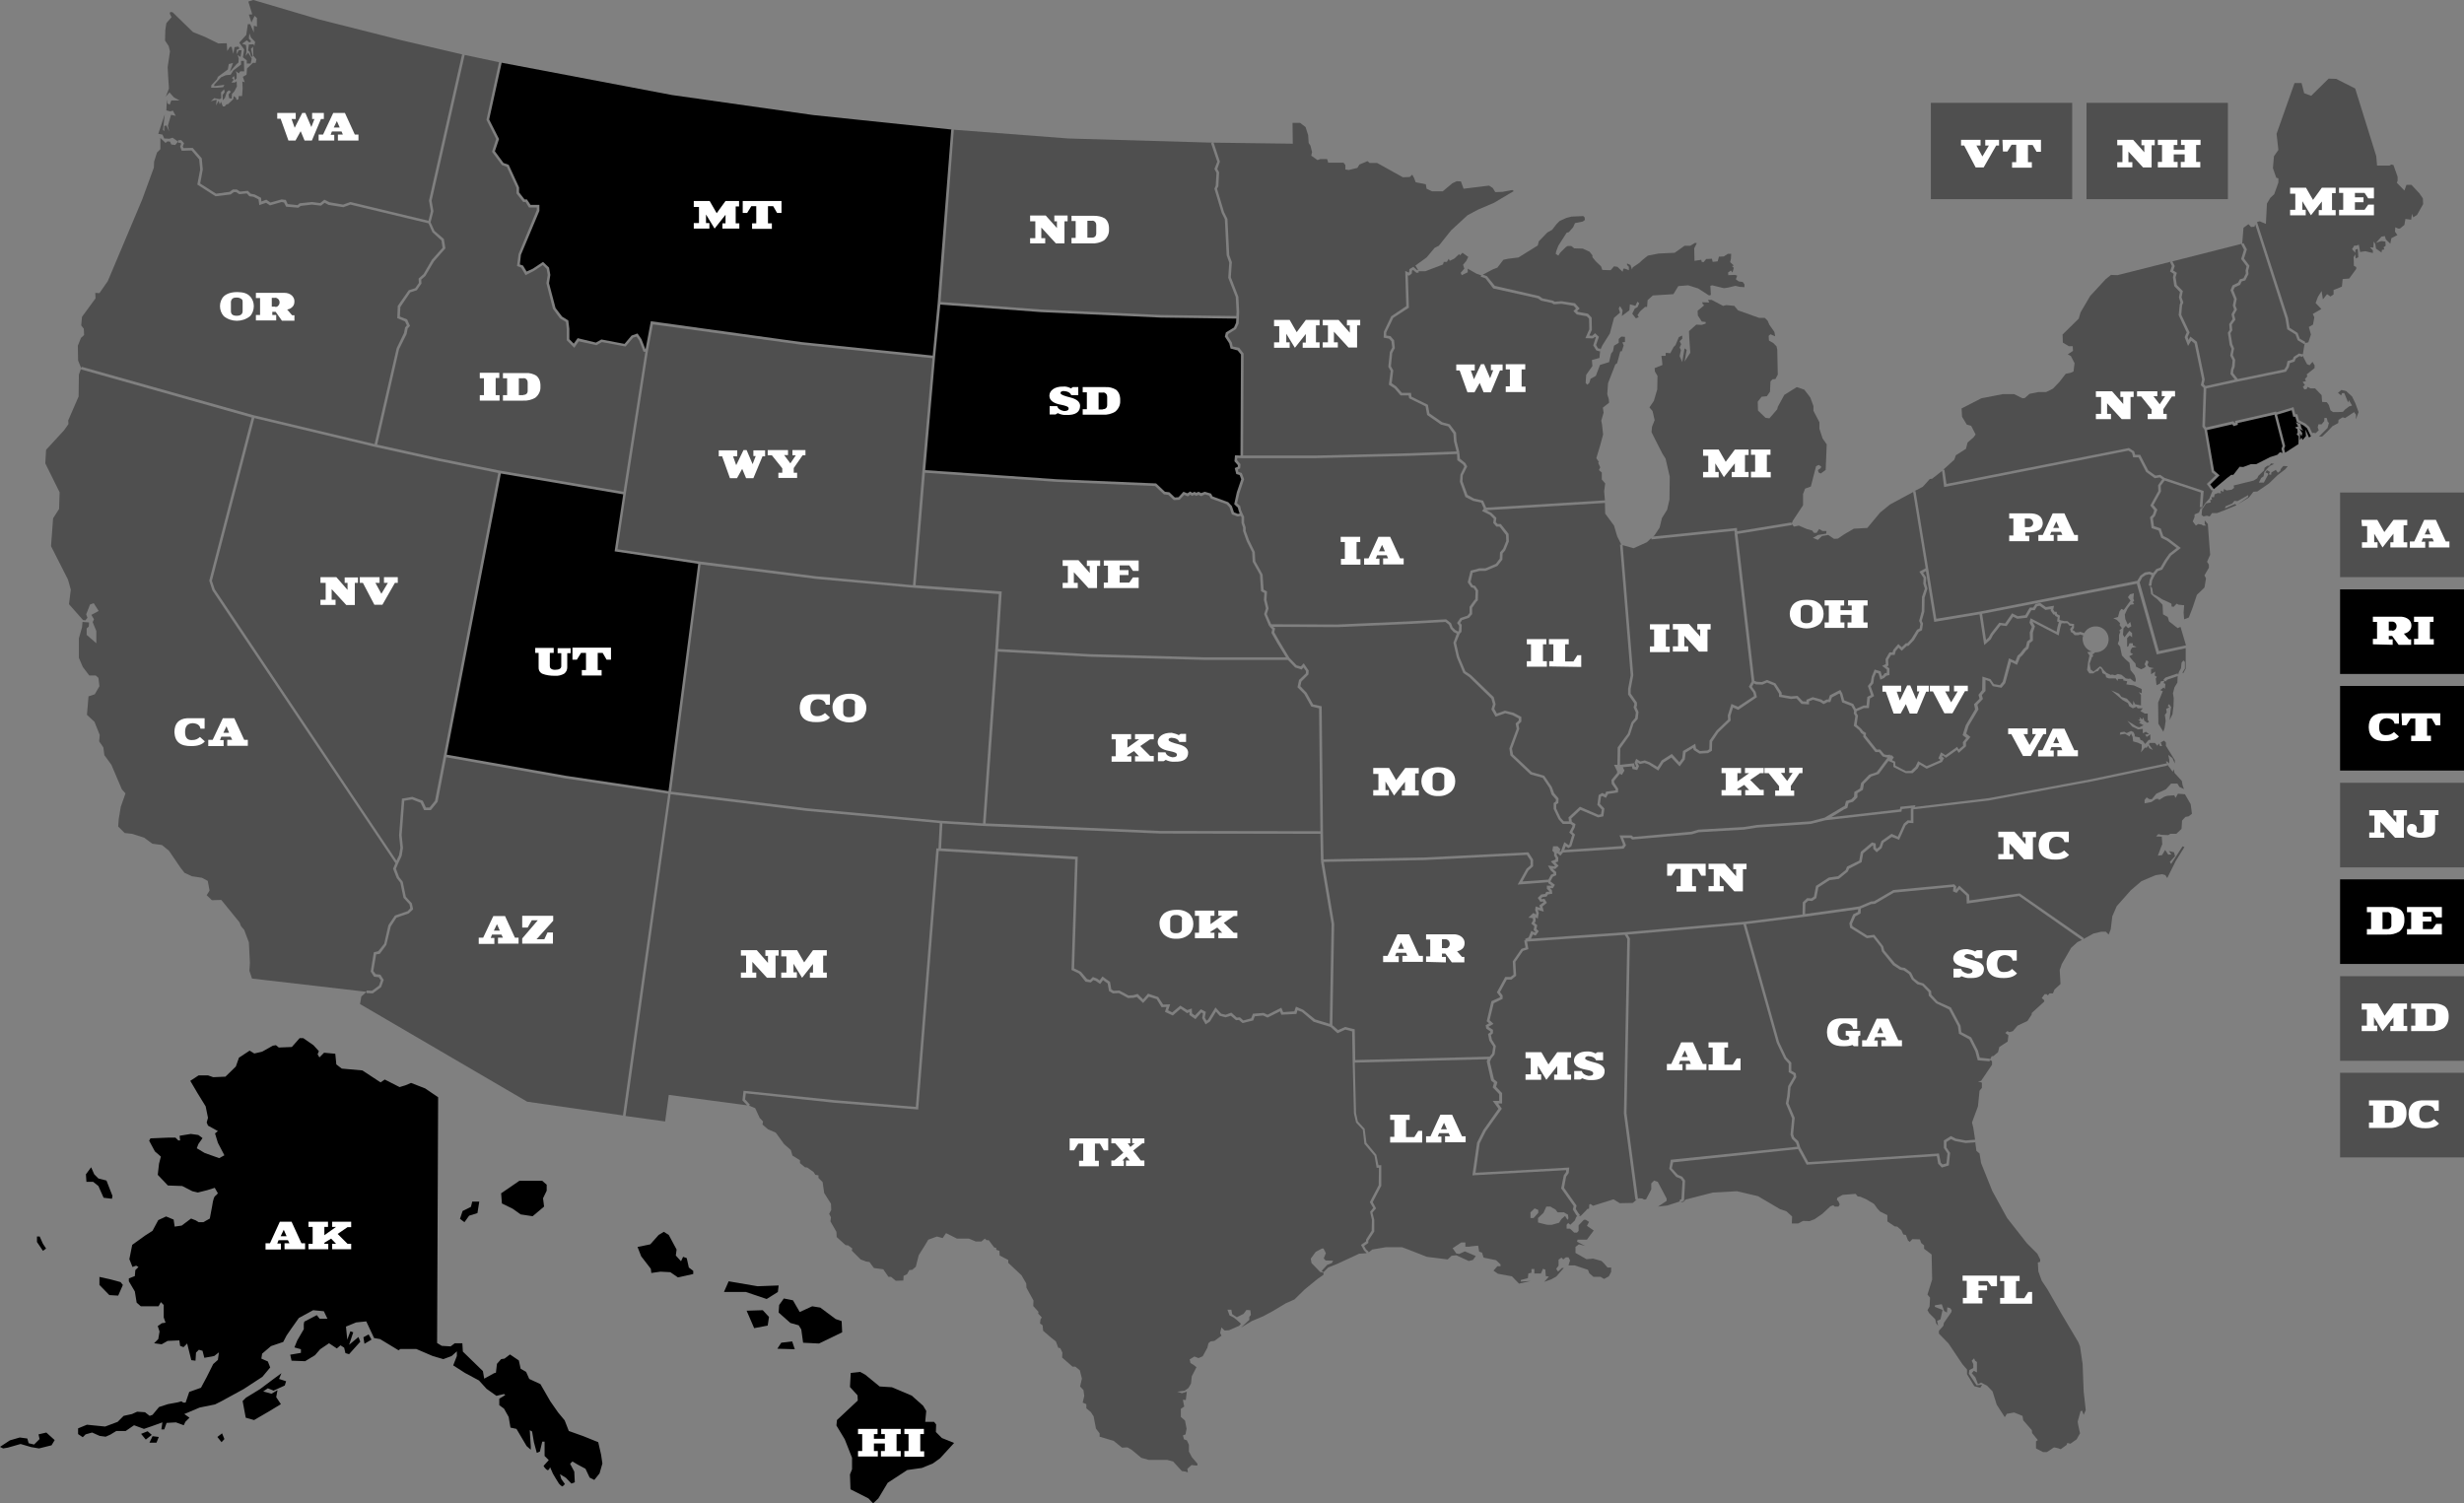 <?xml version="1.0" encoding="UTF-8"?>
<svg id="Layer_1" xmlns="http://www.w3.org/2000/svg" version="1.1" viewBox="0 0 946.5 577.5">
  <rect x="0" y="0" width="946.5" height="577.5" fill="#808080" stroke="none"/>
  <!-- Generator: Adobe Illustrator 29.1.0, SVG Export Plug-In . SVG Version: 2.1.0 Build 142)  -->
  <defs>
    <style>
      .st0 {
        fill: #4f4f4f;
      }

      .st1 {
        fill: #fff;
      }
    </style>
  </defs>
  <polygon class="st0" points="645.9 460.6 646.3 453.8 645.6 452.8 643.9 452.1 641.2 449 641.8 445.5 690.4 440.5 689.9 439 688.3 437.4 687.8 435.9 688.4 429.6 686 423.9 686.5 421.1 686.9 417.2 689 413.6 688.9 412.9 687.1 411.9 687.1 408.6 685.4 406.7 682.5 400.6 669.7 355.1 625.2 359 626.1 360.5 624.8 427.6 629.2 460.5 629.6 460.3 630.9 460.4 631.5 460.8 632.3 460.7 634.3 456.9 634.3 454.6 635.4 453.5 636.8 454 640.2 460.4 640.2 461.3 636.9 463.5 640.4 463.1 645.3 461.5 645.3 461.5 645.1 461.1 645.9 460.6"/>
  <polygon class="st0" points="142.9 380.6 145.6 378.6 146.3 376.6 145.5 375.4 143.7 375.2 142.4 373.2 143.6 365.8 145.3 365.4 147.6 362.5 149.2 355.4 151.7 351.7 156.6 350 157.6 348.9 157.3 347.4 155 344.9 153.8 339.1 152.4 337.3 151 333.7 151.9 331.6 81.6 226.8 80.4 223.1 80.4 223 96.7 160.4 31.1 141.9 31.2 141.4 31.2 141.4 30.3 143.9 30.2 152.3 26.2 161.5 26.3 162.9 24.6 165.3 17.7 172.8 17.4 178 22.9 189.1 22.7 195.5 20.4 199.1 19.6 209.8 26.1 222.6 27.2 226.5 26.5 232.1 31.9 238.2 32.8 238.3 33.6 237.3 33.1 236 34.6 232.2 36 231.7 37.9 234.7 35.1 236.2 36.1 237.9 35.6 239 37 242.4 37 247.1 33.3 243.9 33.3 241.4 34.1 240.7 34.2 239.1 31.7 238.9 31.5 241 30.3 245.2 30.3 252.7 31.8 256.2 34.3 259.5 36.8 259.5 37.8 260.4 38.2 263.6 36.4 266.7 34 267.5 33.4 274.6 36.3 277.3 38.3 282.3 38.1 284.8 39.7 287.1 40.1 290.1 42.8 293.8 46.8 303.2 48.2 304.8 46.4 309.9 45.6 314.7 45.4 317.5 47.9 320 50.7 320.3 55.4 321.8 58.5 324.1 62.2 324.6 64.9 326.8 69.4 333.4 70.9 335.3 73.7 336.6 77.6 337.2 79.8 338.4 80.5 342.1 79.4 343.9 81.4 345.8 85 345.7 92 354.3 92.6 355.8 93.8 357.2 95.6 362 96 369.9 95.8 372.9 96.8 375.9 140.8 381 140.8 380.5 142.9 380.6"/>
  <polygon class="st0" points="217.1 299 171.4 290.9 168.1 308 165.5 311.2 162.9 311.2 161.6 308.4 158.3 307.1 155.3 307.6 154.3 320.8 154.8 325.7 154.3 328.8 152.9 331.8 152.9 331.8 152.1 333.7 153.3 336.9 154.7 338.7 155.9 344.5 158.2 347 158.7 349.3 157 350.9 152.3 352.5 150.1 355.9 148.4 363 145.9 366.4 144.5 366.6 143.4 373 144.3 374.2 146.1 374.4 147.4 376.4 146.4 379.2 143.2 381.6 140.8 381.5 140.8 381 138.8 382.8 138.3 385.7 202.5 423.2 239.3 428.5 256.7 304.9 217.1 299"/>
  <polygon class="st0" points="361.6 315.3 377.6 316.3 382.3 249.8 382.3 249.8 383.7 228.2 351.1 225.8 351.1 225.3 351.1 225.8 313.6 222.4 269.1 216.8 257.8 304.1 309.9 310.5 361.6 315.3"/>
  <polygon class="st0" points="755.1 439.1 750.9 438.3 749.4 437.6 747.7 438.7 747.7 440.8 749.1 442.9 748.6 447.7 745.9 448.5 744.5 447 744 444.1 694 447.4 690.7 441.4 642.7 446.5 642.2 448.8 644.5 451.3 646.2 452 647.3 453.5 646.9 461.2 645.7 461.8 645.8 461.9 646.8 461.6 647.5 460.8 658 458.1 667.2 457.6 675.3 459.5 683.8 464.5 686.2 465.3 688.4 467.3 688.3 470 690.7 470 692.6 469 695.1 469.1 697.1 468.3 700 466.3 703.1 463.4 704.2 463 704.8 463.5 706.2 463.5 706.7 462.7 706.2 461.5 705.6 460.9 705.8 460.1 707.8 459 712.8 458.6 713.6 459.6 714.6 459.7 716.9 460.7 719.9 462.5 721.1 464.2 722.2 465.4 725 466.8 725 469.2 727.8 471.1 728.8 471.2 730.4 472.6 731.1 474.2 732.1 474.4 732.9 476.5 733.6 477.1 734.6 476 737.5 476.1 738 477.5 739.1 478.4 739.1 479.7 742 481.9 742.2 491.5 740.4 497.3 741.4 498.5 741.2 501.9 740.4 503.3 741.1 504.5 743.4 506.8 743.7 508.3 744.5 509.3 744.1 507.4 745.4 506.8 746.2 503.2 743.2 502 743.3 501.4 745.9 501 746.8 503.6 747.9 504.2 748 502.2 749.1 502.5 749.7 503.3 749.6 504 746.7 508.2 746.5 509.3 744.8 511.2 744.8 512.3 748.5 516.1 753.8 524 755.6 526.1 755.6 527.9 758.4 532.5 760.7 533.1 761.4 531.9 759.3 532.2 756.3 527.7 756.5 526.3 758 525.5 758 524 757.4 522.7 758.3 521.8 758.7 522.7 759.4 523.2 759.4 527.2 758.2 526.6 757.4 527.5 758.8 529.1 759.8 531.7 761 531.1 763.3 532.3 765.4 534.5 767 539.6 770.1 544.4 770.9 543.1 773.7 542.6 776.9 543.9 777.2 545.6 780.5 549.4 780.6 550.5 782.8 553.2 782.1 553.7 782.1 556.4 784.8 557.8 786.3 557.8 789 556 790.5 556.3 791.6 556.7 793.9 555 794.1 554.3 795.3 554.6 797.7 552.9 799 550.6 798.3 547.4 798.1 546.1 799.2 542.1 799.8 541.9 800.4 543.5 801.2 541.7 800.4 534.5 800 524 799 517.2 798.3 515.5 791.7 504.4 786.5 495.3 784.3 492 783 488.4 782.8 485 783.7 484.7 783.7 483.8 782.6 481.6 778.6 477.6 771 467.9 765.3 457.5 761 446.8 760.4 443.1 759.2 442.1 758.7 438.3 758.8 438.8 755.1 439.1"/>
  <polygon class="st0" points="759.7 407.3 758.8 403.9 756.5 399.3 752.5 397.1 752.1 394.2 748.7 387.8 743.7 385.4 740.9 382.5 740.8 381.1 738.4 378.6 736.5 378.1 734.4 376.3 733.3 374.2 731.3 372.8 729.8 372.5 727.1 370.7 722.9 365.5 722.5 363.8 719.6 360.1 717.1 360.4 710.7 356.4 710.4 354.7 711.9 351.2 713.7 350.3 713.8 349.3 693 352.2 692.9 351.7 692.9 351.7 693 352.2 670.7 355 683.4 400.3 686.2 406.2 688.1 408.2 688.1 411.3 689.8 412.3 690 413.8 687.8 417.6 687.5 421.2 687 423.8 689.4 429.4 688.8 435.7 689.2 436.9 690.8 438.4 691.5 440.7 694.6 446.4 744.8 443.1 745.5 446.6 746.2 447.3 747.7 446.9 748.1 443.1 746.7 441 746.7 438.1 749.4 436.4 751.3 437.4 755.1 438.1 758.7 437.8 758 433.2 757.5 431.2 759.8 425 760.4 419 761.3 417.9 761.3 415.9 759.8 415.4 761 415.2 765.2 409 765.2 407.6 764.3 407.2 764.3 407.2 764.3 407.7 759.7 407.3"/>
  <polygon points="199.5 453.6 192.5 458.4 192.8 462.3 196.9 464.3 200 466.5 204.6 467.2 209 463.5 208.6 460.3 210 457.4 210 455.1 208.3 453.6 199.5 453.6"/>
  <polygon points="180.9 463.6 177.7 465.2 176.7 468.2 178.4 469.5 180.2 467 183.4 466 184.1 461.6 181.4 461.6 180.9 463.6"/>
  <polygon points="263.8 483.3 262.4 482.8 261.6 484.5 259.6 482.3 259.9 480 256.9 474.4 255 473.2 253 474.4 249.8 478 244.9 479 246.3 482.6 250 487.4 250.2 489 253.7 488.5 257.5 488.7 260.4 490.7 266.3 489.4 266.3 488.2 264.6 486.9 263.8 483.3"/>
  <polygon points="323.3 507.5 321 506.7 315.1 502.3 312 501.8 307.2 504 304.6 499.5 301.1 498.8 299.3 501.3 299.1 504.2 303.6 508.2 306.8 509.1 307.8 510.7 308.5 515.8 314.6 516.1 323.5 511.8 323.3 507.5"/>
  <polygon points="286.8 503.5 289.7 510.2 294.9 509.2 295.4 505.9 293 503.3 286.8 503.5"/>
  <polygon points="359.5 550.1 359.6 547.2 358.8 546.2 355.4 546.2 355.8 542 354.6 540 350.2 536.1 342.6 532.9 337.9 532.6 332.4 528.1 330.4 527 326.8 527.4 326.5 532.8 329.4 536 329.5 538 321.5 545.5 321.3 547.6 324.5 552.9 327.3 560 327.3 564.4 326.5 566.4 326.7 572.1 333.6 575.6 335.4 577.5 337.4 575.6 341 569.6 348.5 564.7 354.1 563.9 358.3 562.2 361.1 560.2 366.5 554.3 361.8 552.4 359.5 550.1"/>
  <polygon points="298.8 496.3 299.1 493.8 291 494.1 279.9 492.2 278.1 496.3 286.5 496.3 294.5 499 298.8 496.3"/>
  <polygon points="300.1 515.8 298.6 518.1 305.3 518.3 304.3 515.3 300.1 515.8"/>
  <polygon class="st0" points="165.8 77.1 166.5 81.1 165.4 85.4 166.9 88.7 170.5 91.8 171.1 95.4 166.7 100.4 163.4 106 161.8 107.4 161.9 108.9 160.1 111.5 157.6 112.3 153.8 117.9 153.6 121.6 156.4 122.7 157.5 125.2 156.6 126.2 156.2 128.3 153.3 134.1 144.9 170.8 168.8 176.1 192.1 180.8 239.5 188.9 247.9 135.1 247.2 135.1 245.5 130.7 244.5 129.3 243.2 129.7 240.3 133.1 231.2 131.4 229.1 132.6 222.3 131.1 220.6 133.6 217.7 130.7 217.7 126.4 217.4 123.7 215.1 122.3 212.4 118.6 209.9 108.8 210.4 105.6 210 103.3 208.5 101.8 205.2 104 201.9 105.7 200.2 102.8 198.6 102.2 199.2 97.6 206.2 80.7 206.2 79.7 203.2 79.7 201.9 77.6 201 77.6 198.4 74.3 198.4 72.1 194.7 64.1 192.8 63.4 189 58.3 190.6 53.4 186.9 46.1 186.9 45.9 191.7 23.9 178 21 178.5 21.1 165.8 77.1"/>
  <polygon class="st0" points="573 197.1 574.8 198.9 574.6 200.6 575.3 201.3 576.5 201.3 579.5 205.1 579.6 208 578.2 211.4 577.2 212.6 577.1 215 575.2 217.4 570.7 219.3 568.4 219.3 565.7 220 564.9 223.5 565.7 224.8 566.7 225.1 567.8 226.8 567.7 230.6 567.1 231.2 565.5 233.5 565.5 235.9 564.3 237.3 561.6 238.2 560.9 239.3 561.5 240 561.4 242.7 560.7 243.5 559.3 246.9 560.5 252.2 562.9 257.9 565 259.3 573.8 267.8 574.5 270.5 574 272.3 575 274.1 578.1 273 581.4 273.8 584.4 275.4 584.4 277.2 583.3 278.3 583.6 280 580.8 287.6 581.2 289.8 588.4 296.6 593.2 298 596.1 302.3 597 304.7 598.7 306.7 598.6 308.5 597.8 309 597.8 310.6 599.5 314.2 600.7 315.5 602.7 315.5 602.5 314 606.9 309.9 614 313 615 312.8 615.3 311 613.6 309.2 614.1 305.4 615.5 304.6 616.5 305.1 617 304.1 620.6 303.6 620.6 303.2 619.1 301.1 619 299.6 621.2 296.9 621.2 296.3 620 293.8 621.3 293.8 621.4 287.1 625.3 281.8 626.7 277.5 628.1 275.8 628.4 273.7 627.5 271.7 627.8 270.7 627.8 270.2 625.4 266.8 625.4 264.6 626.4 259.4 622.3 209.2 622.8 209.2 621.2 206 620 201.9 616.6 197.3 616.5 193.2 571 196 573 197.1"/>
  <polygon class="st0" points="626.4 264.7 626.4 266.4 628.8 269.9 628.8 271 628.6 271.7 629.4 273.5 629.1 276.2 627.5 278 626.1 282.3 622.4 287.5 622.3 293.8 627.7 293.2 628 294.6 628.3 294.6 628.5 294.3 627.9 293 628.5 291.5 630.1 292.5 631.8 292.1 633.7 292.8 636.7 294.6 638.3 292.1 642.2 289.6 645.1 292.8 646.2 291.3 646.5 288.5 651.2 285.7 651.5 287.5 653 288.5 655.8 288.3 656.6 287.8 656.7 284.5 659.4 280.6 663.8 276.4 663.7 274.8 665.1 270.4 667.6 271.5 673.8 267.4 673.5 266.1 671.8 263.8 672.9 261.8 666.3 204.8 666.8 204.7 666.3 204.7 666.3 203.9 634.4 207.2 634.3 206.7 632.6 208.3 627.5 210.6 623.3 209.4 627.4 259.4 626.4 264.7"/>
  <polygon class="st0" points="477 176 475.3 175.9 475.2 176.8 476.5 178.3 476.4 179.9 475.5 180.4 475.7 181.3 477 181.7 477.9 184.1 476.1 189.4 475.2 193.3 476.4 194.4 476.7 195.9 477.4 197.5 477.9 198.5 477.9 200.8 478.5 202.6 478.5 203.9 479.8 207.5 482 212 482.2 215.6 485 220.7 485.4 226.5 486.7 227.2 486.5 230.4 487.3 233.7 486.6 235.9 488.3 239.8 513.8 239.9 541 238.7 555.5 237.9 557.4 239.4 558 241 559 242 560.1 242.6 560.4 242.3 560.5 240.4 559.7 239.3 561 237.4 563.7 236.5 564.5 235.5 564.5 233.1 566.3 230.6 566.7 230.2 566.8 227 566.1 225.9 565.1 225.6 563.8 223.7 564.9 219.2 568.3 218.3 570.6 218.3 574.6 216.6 576.1 214.6 576.2 212.2 577.4 210.8 578.6 207.8 578.5 205.5 576 202.3 574.8 202.3 573.6 200.9 573.8 199.3 572.3 197.8 569.3 196.3 570 195.4 569 193.1 565.8 192.4 562.9 190.9 560.8 185.1 561 182.3 562.5 179.2 562 178.4 559.8 176.8 559.7 174.4 541.5 175.1 505.2 176 477 176 477 175.5 477 175.5 477 176"/>
  <polygon class="st0" points="507.2 319.3 506.7 272.1 503.7 271.4 501 266.6 498.4 264 499 261.2 501.6 258.7 501.7 257.8 500.7 256.4 500 257.2 497.5 256.4 494.7 253.5 462.5 253.5 418.8 252.3 383.3 250.3 378.6 316.3 445.7 319.2 507.2 319.3"/>
  <polygon class="st0" points="604.9 317.9 604 319.6 605 320.6 603.6 325.1 602.5 325.8 601.4 325.1 600.9 326.5 623.1 325 623.5 324.5 622.1 320.9 626.7 320.9 627.4 321.5 649.7 319.5 652.4 318.7 669.8 317.7 674.9 316.9 695.5 315.5 700.9 314.1 707.8 310 708.6 309.6 709.1 307.7 711.1 307.1 712.2 306 712.3 304.2 714.5 302.9 714.9 300.8 718 297.6 720.9 296.6 725.1 291 724.7 291 723.2 290.6 721.8 288.9 720.4 288.9 715.7 283 715.8 282.2 714.9 281.6 714.2 280.5 712.1 278.8 712.7 275.1 712.1 274.1 712.2 273 711.2 271.2 707.6 269.8 706.8 266.7 706.5 266.4 703.7 267.9 703.1 269.7 702 269.7 700.5 270.5 699.1 269.6 696.4 268.8 694.9 269.4 694.9 270.6 692 270.4 690.1 268.3 688 268.5 683.4 267.7 683.4 266.5 681.4 263.3 678.8 262.2 677 263 674.5 262.9 673.7 262.5 673 263.8 674.4 265.8 674.9 267.8 667.7 272.7 665.7 271.8 664.7 275 664.8 276.8 660.1 281.3 657.7 284.9 657.6 288.4 656.1 289.3 652.8 289.5 650.6 288.1 650.4 287.3 647.5 289.1 647.2 291.7 645.2 294.4 642 291 639 292.9 637 296 633.2 293.6 631.7 293.1 629.9 293.5 629 292.9 629 293 629.6 294.3 628.9 295.8 627.1 295.4 626.9 294.4 623.4 294.7 624 296 623 297.7 622.2 297.2 622.2 297.3 620 300 620.1 300.7 621.6 303 621.5 304.4 617.7 305 616.9 306.5 615.5 305.8 615 306 614.6 308.8 616.3 310.6 615.9 313.6 613.9 314 607.1 311.1 603.6 314.4 603.8 315.7 605.2 316.6 604.9 317.9"/>
  <path class="st0" d="M604.2,464.6l.3-1.3-4.8-6.8,1-5,.9-1.3v-.7l-36,2,1.8-12.6,2.4-4.8,5.8-8.2-2.2-3h2.5v-2.6l-2.5-2.6.5-1.7-1.1-.9-1.7-7.4.3-.8-51,1.3.5,19.4.7,3.2,2.6,2.8.7,5.4,3.8,4.6.8,4h1.1v7.9l-3.3,6.3,1.3,2.4-1.4,1.6.7,2.8v4.5l-2.3,3.5v.9l-1.6,1.1.7,1.3,1.1,1-.3.4h0l1.6-1.3,5.3-.9h6.1c0-.1,9.6,3.7,9.6,3.7l8,1,1.5-1.4,1.8-.2,4.8,2.2,1.6-.4,1.1-1.5-4.2-1.8-2.2,1-1.1-.2-1.4-2,3.3-2.2h1.6c0-.1,0,1.6,0,1.6h1.5c0-.1,3.4-.4,3.4-.4l.4,2.3,1.1.4.6,1.9,4.8,1,1.7,1.6v.7h-1.2l-1.5,1.7,1.7,1.2,5.4,1,2.7,2.8,4.4-1-3.7.2v-.6l2.7-.7.2-1.8,1.2-.3v-1.4h1.1v1.7h2.5c0,.1.8-1.8.8-1.8l.9.3.2,2.5,1.2.2-1.8,2,2.6-.9,2-1.1,2.9-3.3h-.7l-1.3,1.2h-.4c0-.1-.5-.9-.5-.9l.9-1.2v-2.3l1.1-.8.7.7,1-.8h1c0-.1.6,1.2.6,1.2l-.6,1.9h2.4l5.1,1.7.5,1.3,1.6,1.4h2.8c0,.1,1.3.8,1.3.8l1.8-1,.9-1.7v-1.7h-1.4l-1.2-1.4-1.1-1.1-3.2-.9-2.6.2-4.2-2.4v-2.3l1.3-1,2.4.6-3.1-1.6.2-.8h3.6l2.6-3.5-2.6-1.8.8-1.5-1.2-.8h-.8l-2,2.1v2.1l-.6.7h-1.1c0-.1-1.6-1.5-1.6-1.5h-1.3v-1.5l.6-.7.8.7,1.7-1.6.7-1.6h.3c0-.1-.5-.7-.5-.7l-1.2-2h0ZM589.1,467.9h-1.2v-2.2l1.6-1.5,1.4.6v1.1l-1.8,2ZM602.1,468.6l-.9-1.5-1.4,1.2-.9,1.4-2.8.8h-1.6c0,.1-3.7-.9-3.7-.9v-1.7l2.1-2,1.1-2.4h1.6c0,.1,1.9,1.1,1.9,1.1l.8,1.1h2.5c0,.1,1.5.9,1.5.9l.2,1.4-.4.6h0Z"/>
  <polygon class="st0" points="930.7 76.2 929.3 74.2 926.3 71 924.4 71 923.6 73.2 920.7 70.2 921 69.4 921 67.9 919.4 63.4 918.6 63.2 917.9 63.6 913.1 63.6 912.8 60 904.7 34 897.4 30.3 894.5 30.2 887.8 36.8 885.1 35.8 884.1 31.9 881.4 31.9 874.5 51.4 875.2 57.6 873.5 60 873.1 64.6 874.4 68.3 875.2 68.5 875.2 70.1 873.6 74.6 872.1 76 870.8 78.2 870.4 86 868 85 867 85.3 878.9 122.1 879.5 125.9 882.6 127.9 883.4 130.1 885.6 131.4 885.3 131.8 886.7 131.5 887.7 128.5 886.9 125.6 888.5 124.7 889 121.9 888.4 120.6 891.7 118.7 889.5 116.4 890.4 114 891.8 111.8 892.3 115 893.9 113 895.2 113.9 896.4 113.1 896.4 111.4 899.6 110.1 899.9 107.2 902.4 107 905.1 103.3 905.1 102.6 904.2 102.1 904.1 98.8 904.7 97.7 904.9 99.3 905.9 98.8 905.7 95.6 904.8 95.9 904.7 97.1 903.5 95.7 904.4 94.3 905 94.4 906.1 94 906.6 96.8 908.6 96.5 911.5 97.2 911.5 96.2 910.4 95 911.7 95.1 911.8 92.8 912.4 93.6 912.7 95.5 914.8 97 915 96 915.9 95.8 915.6 95 916.4 94.4 916.3 92.8 914.7 92.6 912.7 93.3 914.1 91.7 914.8 90.9 916.1 90.7 916.5 92 918.2 93.6 918.6 91.5 920.9 90.3 920 89 920.1 87.3 921.2 87.8 921.9 87.8 923.6 86.4 924 84.1 926.2 84.4 926.3 83.7 926.5 82.1 927 83.5 928.5 82.5 930.8 78.4 930.7 76.2"/>
  <path class="st0" d="M821,224.2l-59.6,11.6,1.5,10,1-.9.8-1.5,3.3-4.2,2.2.3,2.7-3.9,2.2,1.1,2.9-.4,1.7-2.9h1.3l.9-1.4,1.8-.4,2.2,1.6,3.1-.5-.3,1.5.5.8h.8l.2.9,1.1.6-.2,1.6.5.2,1.5.3h1c0-.1,1.1.9,1.1.9l1.5.2v1.5l-.5.7v.2l.5.2.6.6h.9c0,.1.9-.2.9-.2l1.5.5c1.3-2.4,4.4-3.3,6.8-2,2.4,1.3,3.3,4.4,2,6.8-.9,1.6-2.6,2.6-4.4,2.6h-.2l-.8.7h-.3l.4.6-.5.7-.4-.3.3.5-.8,2.1.4,2.3,1.1.8,1.6-1.3.8-.7.6.2,1,1.3,1,1,1.7.8.4-.2,1.2.3,1-.5,1.4.3,1.7,1.4,1.2.2.4-.2,1.5,1.2h.7v-1l-.4-1.4-1.6-2-.4-2.8-1.6-1.4-1.3-1.4-.7-3.4-.9-1.1.5-1.3v-2.1l.5-1.3-.5-.3,1.1-1-.9-1.2.2-.7-1.3-1.3-1.3-.6,1.8-.5.6-2.2.7-.9.9.4,2.6-3.6-1-1.3.8-1.1,1.5-.4-.2,2.1.3.7-.5.6.5.8-1.4.2-1.1,1.4-1.1,2.4.2,1.7.9,2.1,1-1,.4,1.7-1.2.7-.9-.9-.9,1-.2,2.4.6,1,1-1.4.9-1.1,1,.9v1.6l-.9-.7-1,1v3.4l.5-.3.4-1.1h1.3v.8l1.4.6-1.7.3-.6,1v.9l1,.6-1.5.8,1.4,1.7,1,1.1.2,1.2,2,1,1.1-.5.7-.6-.5-.8.7-1.6.8.6-.4,1.3.7.8,1.9.4-1.2.3v2l1.6-1-.2,1.5.8.5-.4.7.3,2.5,1.3-.6.4-.9,1.3-.2h0l-.4-.3.8-.9,4.7-1.6.2.5h0l.3-1.1.8-1.4.2-2.1.7-.9.6.6v2.5l-.9,1.5.2.4,1-1.8v-7.9l-11.1,2.4-7.7-27.2h.2Z"/>
  <polygon class="st0" points="883.3 136.8 881.9 137.7 881.4 138.9 879.6 139.5 879.2 141.1 878.1 142.8 859.5 146.6 859.5 146.6 847.5 149.2 847 163.6 847.4 164.2 857.9 161.8 858.4 162.5 858.6 162.4 858.6 161.7 874.3 158.1 874.4 158.4 881 156.4 881.7 159.1 882.5 159.1 883.1 161.4 885.6 162.7 887.1 164 888.3 166.6 888.4 166.2 889.5 166.4 890.7 165.3 890.3 164.1 890.6 163 891.8 163 892.8 161.8 892.9 160.5 893.8 160.6 894.1 161.9 894.6 162.5 894.1 164.4 890.8 167.7 892 167.7 894 165.8 896 163.7 898.2 162.5 898.3 161.3 899.9 160.3 900.8 160.6 904.3 158.3 905 159.3 905 161.1 906 158.3 904.8 155 903.5 152.3 901.2 150.2 899.4 149.8 898.1 150.9 899.3 151.9 899.7 151 900.5 151 902 154.6 902.3 153.7 903.5 155.8 902.4 156.1 900.8 157.3 900 158.2 898.1 158.3 896.2 158.3 895.2 157.6 894.6 155.6 893.8 154.5 892 154.4 891.8 151.8 889.3 149.2 887.5 149.2 886.4 148.6 886.1 149.4 885.2 149.6 884.6 148.6 885.4 147.9 884.5 146.7 885.8 146.4 885.4 145.6 886.3 144.6 886.1 143.8 889.1 141.4 889.1 140.3 888.3 139 887.2 140.3 886.2 139.9 884.5 136.6 884.4 137.1 883.3 136.8"/>
  <polygon class="st0" points="667.3 204.1 688.1 200.7 688.2 201.2 688.7 200 692.6 194.1 692.6 189.8 693.4 187.7 695.6 186.9 697.6 179.1 698.6 178.6 699.6 179.2 699.4 179.8 698.3 180.6 698.6 181.5 699.4 181.9 701.3 180.5 701.7 170.7 700.1 168.4 698.9 164.7 698.9 162.2 696.6 157.8 696.6 156 695.4 152.7 693.1 149.7 690.2 148.7 685.4 151.7 682.9 156.3 682.7 157.2 679.7 160.7 678.2 160.5 675.3 157.7 675.2 154.3 676.7 152.4 678.7 152.2 679.9 150.5 680.1 146.5 680.9 145.7 682 145.6 682.9 143.9 682.7 134.3 682.4 133 681.2 131.8 679.5 130.8 679.4 129 680.1 128.4 681.9 129.2 681.6 127.5 679.7 124.8 679 123.2 677.9 122.1 675.7 122.1 667.6 119.2 666.2 117.5 663.1 117.2 661.9 117.5 657.5 115.2 656.1 115.2 656.6 116.2 653.9 116.1 654 116.7 654.6 117.3 652.1 119.4 652.2 121.2 653.7 123.5 655.2 123.7 655.2 124.3 653.7 124.8 651.6 124.7 648.8 127.2 648.9 129.7 649.3 135.5 647.1 138.9 647.9 134.4 647.1 133.8 646.2 139.1 645.2 136.8 645.7 134.5 645.2 133.5 645.8 132.2 645.2 131.1 646.2 130.1 646.2 128.9 644.9 129.5 643.6 132.6 642.9 133.3 641.6 135.7 639.9 135.5 639.8 136.7 638.2 136.7 638.4 138.2 638.6 140.2 635.6 141.4 635.7 142.7 636.7 144.4 636.6 149.6 635.3 154 633.6 156.5 634.8 157.9 635.6 161.4 634.6 163.9 634.4 166 636.1 169.4 638.6 174.3 639.8 176.2 641.4 183.1 641.3 191.9 640.4 195.8 638.4 199 637.5 202.7 635.5 205.7 635 206.1 667.2 202.8 667.3 204.1"/>
  <polygon class="st0" points="574.2 109.8 591.2 113.7 592.5 114.6 596.6 115.5 597.2 115.9 599.8 115.7 605 116.5 606.8 118.5 605.8 119.5 606.2 119.8 610 120.5 611.4 122 611.5 126.7 610.5 128.9 611.6 129 612.7 128 614.2 129.4 613.1 132.5 613.8 133.8 614.8 134 614.7 134.5 615.5 132.7 618.4 128.1 620 122.1 622.3 120.1 621.8 118.5 622.3 117.6 623.3 119.2 623 121.4 625.9 119.2 626.1 116.9 628.2 117.5 629 115.9 629.7 116.5 629 118 628 118.5 627 120.5 628.4 122.3 629.5 121.8 629 121.1 630 119.6 631.9 117.9 632.7 117.9 632.9 115.3 634.9 113.5 642.8 113 644.7 109.9 648.5 109.6 652.3 110.8 656.5 113.5 657.2 113.3 657 109.8 657.7 109.6 662.2 110.7 663.7 110.5 666.6 109.8 668.3 110.2 670.1 110.3 670.1 109.2 669.4 108.3 667.9 108.1 666.8 107.3 667.3 105.9 666.5 105.6 663.9 105.7 663.8 104.7 664.9 103.9 665.5 104.7 666 102.9 665.3 102.2 666 102 664.6 100.7 664.9 99.4 665 97.5 663.7 97.5 662.2 98.5 660.3 98.6 659.8 100.4 657.9 100.6 657.6 99.4 655.4 99.5 654.4 100.7 653.7 100.6 653.5 99.8 650.9 100.2 650.8 95.4 651.8 93.4 651.1 93.3 649.3 94.4 647.1 94.4 643.3 97.1 637.1 97.4 633 98.2 631.1 99.7 629.7 101 627.2 102.7 626.9 103.5 626.3 101.8 625 101.2 625 101.8 625.7 102.5 625.7 103.8 624.2 103.2 623.6 103.2 623.3 104.4 621.3 102.5 620 102.3 618.7 103.8 615.5 103.7 615 102.3 613 100.4 611.7 98.8 611.7 98.1 610.6 96.7 608 95.5 604.7 95.4 603.6 94.5 602.2 94.5 601.5 94.9 599.3 97.1 598.6 98.2 597.6 97.5 597.8 96.5 598.6 94.4 601.8 89.4 602.6 89.2 604.3 87.3 605 85.7 608 85.1 608.8 84.5 608.7 83.5 608.2 83 603.7 83.2 601.7 83.7 599.1 84.9 597.9 86.1 596.2 88.3 594.4 89.3 591.1 92.7 590.7 94.3 583.3 98.9 579.3 99.4 577.5 99.8 575.2 102.8 573.4 103.5 569.6 105.5 571.2 106.1 574.2 109.8"/>
  <polygon class="st0" points="467.6 64.9 468.3 66.2 468 71.6 467.5 72.5 470.2 81.5 471.5 84.1 472.2 98 473.2 100.7 472.8 106.5 475.7 114 476 119.8 475.9 121.9 475.9 121.9 475.8 124.3 474.8 126.4 471.8 128.3 471.6 129.1 473.2 131.6 473.5 133.1 476 133.6 477.7 135.8 477.5 175 505.2 175 541.5 174.1 559.5 173.4 558.5 169.5 558.3 166.6 556.3 163.8 553.5 163.1 548.2 159.4 547.6 156.1 541.3 153 541.1 151.9 538 151.9 535.7 149.2 533.5 147.8 534.2 142.5 533.3 140.9 533.9 135.2 534.8 133.5 534.5 131.1 533.6 130.1 531.5 129.7 531.6 127.4 534.4 121.5 540.2 117.6 539.8 104.1 541.1 104.7 541.3 104.6 541.4 103.4 542.9 102.5 544.4 103.8 544.7 103.7 543.7 102 548 98.9 551.1 95.2 552.7 94.4 557.4 88.5 563.7 82.7 567.6 80.6 573.9 77.9 581.5 73.4 580.9 73 577.2 73.7 574.4 73.8 573.4 72.2 572 71.3 562.2 72.5 561.2 69.7 559.6 69.6 557.9 70.4 554.2 73.5 550.1 73.5 548 72.5 547.7 70.8 543.8 70 543.2 68.4 542.5 67.1 541.5 68 538.9 68.1 529 62.6 526.1 62.6 525.3 61.9 522.2 63.2 521.4 64.5 518.1 65.3 516.8 65.1 516.8 63.4 516.1 62.5 510.2 62.5 509.8 61.1 507.2 61.1 506.1 61.5 503.7 59.8 504 58.4 503.4 56 502.7 54.9 502.5 51.9 501.5 48.8 499.4 47.2 496.5 47.2 496.6 55.2 466.2 54.8 468.6 62.1 467.6 64.9"/>
  <polygon class="st0" points="557.2 241.5 556.6 240 555.2 238.9 541 239.7 513.8 240.9 489.1 240.8 489.8 241.4 489.5 242.9 491.5 246.4 495.3 252.7 498.1 255.6 499.7 256 500.8 254.8 502.7 257.6 502.6 259.1 499.9 261.8 499.5 263.6 501.9 266.1 504.4 270.6 507.7 271.3 508.2 319.8 508.2 319.8 508.4 330.1 547 329.4 587.1 327.4 588.9 330.2 588.9 332.8 587.1 334.4 584.8 338.6 594.8 337.9 595.8 336 596.8 335.6 596.8 335.4 595.7 334.4 594.6 332.5 597.1 332.8 597.3 332.6 595.7 330.9 597.5 330.2 597.6 329.7 597 328.7 597 327.5 596.3 326.8 596.6 325.1 598.3 325.1 599.4 326.2 599.1 327.1 599.3 327.3 599.7 326.8 600.9 323.5 602.5 324.6 602.8 324.5 603.9 320.8 602.8 319.8 604 317.5 604 317 603.2 316.5 600.3 316.5 598.7 314.7 596.8 310.7 596.8 308.5 597.6 307.9 597.7 307.1 596 305.2 595.2 302.7 592.6 298.8 587.9 297.5 580.2 290.2 579.8 287.5 582.6 280 582.2 277.9 583.4 276.8 583.4 276 580.9 274.7 578.2 274 574.5 275.3 572.9 272.5 573.5 270.5 572.9 268.4 564.4 260.1 562.1 258.5 559.6 252.5 558.3 246.9 559.6 243.4 558.4 242.8 557.2 241.5"/>
  <polygon class="st0" points="384.8 227.2 383.4 249.3 418.9 251.3 462.5 252.5 494 252.5 490.6 247 488.4 243.1 488.7 241.8 487.6 240.6 487.9 240.3 487.9 240.3 487.5 240.5 485.6 235.9 486.3 233.7 485.5 230.4 485.7 227.8 484.4 227.1 484 220.8 481.2 215.8 481 212.1 478.9 207.9 477.5 204 477.5 202.7 476.9 200.9 476.9 198.7 476.6 198.2 475.4 198.4 473.2 197.6 472.3 194.9 471.2 193.7 465.1 191.5 464.5 190.4 462.9 189.9 461.4 190.6 460.4 190.1 459.5 190.5 458.8 190.1 457.9 190.5 457.2 190 456.3 190.7 454.9 190.1 453.1 192 450.9 192.1 448.8 190.1 447.1 189.9 443.7 186.7 405.9 185.1 355.3 181.6 351.7 224.8 384.8 227.2"/>
  <polygon class="st0" points="168.6 177.1 144.2 171.7 144.3 171.2 144.3 171.2 144.2 171.7 97.7 160.6 81.4 223.1 82.5 226.4 152.3 330.6 153.3 328.5 153.8 325.7 153.3 320.9 154.4 306.8 158.4 306.1 162.4 307.6 163.6 310.2 165 310.2 167.1 307.6 170.5 290.2 170.5 290.2 191.4 181.7 168.6 177.1"/>
  <polygon class="st0" points="882.6 130.7 881.8 128.5 878.6 126.5 877.9 122.3 866.3 86.2 866 87.1 864.7 87.2 863.7 86.1 861.8 87.5 861.3 93.6 861.3 93.6 861.3 93.6 861.8 93.4 863.1 95.8 862 99.3 864.1 102.1 863.6 103.9 863.7 105.3 862.5 107.7 861.1 108.1 860.5 109.4 858.4 110.4 857.9 111.5 859.2 114.8 858.7 117.4 859.3 118.9 858.2 120.9 858.7 122.8 857.3 124.7 857.5 126.9 856.8 128 857.5 132.2 858.2 133.8 857.7 136.4 858.6 138.2 858.4 141 857.9 142.2 857.8 143.3 859.6 145.6 877.5 141.9 878.3 140.6 878.7 138.7 880.7 138.1 881.1 137.1 883.1 135.8 884.6 136.1 885.3 131.8 885.1 132.2 882.6 130.7"/>
  <polygon class="st0" points="285.6 419 320.5 422.6 351.8 425.2 359.7 325.9 360.5 325.9 361 316.2 309.8 311.5 257.6 305.1 240.3 428.7 255.5 430.8 256.9 420.6 287 424.6 285.2 422.7 285.6 419"/>
  <polygon class="st0" points="850 188.2 849.6 188.5 847.7 185.9 851.1 182.6 849.6 181.4 846.8 165 846 163.9 846 163.8 846.5 149 845.4 148 845.9 145.8 843 131.9 841.7 130.9 840.5 132.9 839.2 129.5 840 127.7 836.9 121.1 837.3 117 837.6 116.2 837 114.2 837.4 112.2 835.2 109.9 834.7 106.5 835 105.2 833.6 104.3 834.3 102.2 833.6 100.7 834 100.5 813.4 105.7 810.9 105.6 808.8 107.3 802.9 113.7 799.2 120 798.5 122.4 792.3 128.5 792.4 131.6 794.7 133 796.2 133 796.3 134.8 794.3 136.1 795.5 136.8 796.9 139.5 796.5 142.7 795.4 143.2 793.5 143.6 791.1 146.7 788.6 149.3 786 150.6 783 150.6 779.6 151.3 777.8 152.9 776.9 153 773.7 151.4 769.3 151.4 761.1 153 753.5 156.9 753.7 160.1 755.5 163.1 757.2 163.6 758.9 166.9 758.1 168 755.8 170 755.2 172.4 751.3 174.9 750.7 176.6 746.4 180.5 746.9 180.4 747.7 185.9 817.8 172.1 819.8 173.4 820.2 174.7 822.1 174.7 825.2 180.7 828 182.7 829.8 182.4 831.5 183.6 846.5 188.6 846 194.8 845.5 194.8 845.7 195.5 847.2 193.2 848.7 191.5 850 188.2"/>
  <polygon class="st0" points="876.1 180.2 875.9 180.9 875 181.6 874.2 180.5 872.5 181.5 872.4 182.4 871.5 182.2 872 181.3 870.8 180.6 870.2 181.5 871.1 181.8 871.3 182.3 871 182.8 869.6 185.4 867.7 185.4 868.6 183.6 869.5 183 869.8 181.3 871.2 179.7 872.1 178.9 873.6 178.2 872.4 178 871.7 178.9 871 178.9 869.9 179.7 869.7 180.7 867.5 182.8 867.1 183.7 865.7 184.6 858 186.5 858.2 187.4 857.3 188.1 855.3 188.4 854.3 187.8 854.1 188.9 853 188.5 853.1 189.5 851.9 189.4 850.7 189.9 850.5 191 849.5 191 849.7 192 849 192 849.2 193 847.4 193.4 845.9 195.7 845.7 197.8 846.4 198.4 847.7 198.1 848.8 198.4 849.7 197.1 851.6 197.1 854 196.2 859.1 194.1 858.6 193.6 856.7 194.4 854.7 195.3 854.9 194.5 857.5 193.4 858.3 192.4 859.5 192.5 863.6 190.2 863.6 190.9 859.4 193.9 863.9 191.1 865.6 188.9 867.1 188.8 871.6 185.7 874.8 182.6 877.8 180.3 878.8 179.1 877.1 179 876.1 180.2"/>
  <polygon class="st0" points="803.4 300.2 764 307.5 735 310.9 735 316.2 733.2 316.1 732 317.1 729.5 322.6 726.7 321.5 723.5 323.7 722.8 325.8 720.9 327.4 719.6 326.1 719.5 324.8 719.3 324.8 715.7 327.8 715.1 331.2 710.3 333.7 709.8 334.8 706.4 337.6 702.8 338.1 698.5 340.9 697.7 345 696.1 346.1 694.6 346 693.5 347 693.4 351.1 714.2 348.2 718.7 346.3 719.9 346.2 727.3 341.9 750.7 339.7 751.5 340.6 751.3 341.8 752.6 340.2 756.4 343.7 756.5 345.9 775.8 343.2 800.5 360.4 800.2 360.8 804.2 358.6 807.2 357.9 808.9 357.9 810 359 810.8 357 811.4 352 813.1 348.1 818.5 342 822.6 338.5 828 336.2 830.5 335.8 831.8 336.2 832.5 337.3 835.8 330.7 839.1 325.4 838.4 325.1 834 331.9 833.5 331.1 835.5 328.9 835.1 327.4 833.1 326.9 834.1 328.2 832.9 328.3 831.7 326.5 830.5 328.5 828.9 328.7 829.9 326 830.6 324.3 830.4 321.4 828.2 321.3 829.1 320.4 830.2 320.7 832.9 320.8 833.7 320.3 836 320.3 838 318.4 838.2 315.2 839.5 313.8 840.7 313.6 842 312.6 841.5 308.9 839.3 305.1 836.6 304.9 835.7 306.5 835.2 305.5 832.5 305.7 831.3 306.1 829.4 307.3 829.1 306.9 828.2 306.9 826.4 308.1 823.8 308.6 823.8 307.3 824.6 306.3 825.6 307 826.6 307 828.3 304.9 832 303.2 834 301 836.4 301 837.2 302.3 838.9 303.1 838.4 301.6 838.1 300 835.3 296.9 835 295.5 834.6 296.5 833.7 295.2 832.4 293.6 832.5 294.1 803.4 300.2"/>
  <polygon class="st0" points="361.3 116 400 118.9 445.9 121 474.9 121.4 475 119.8 474.7 114.1 471.8 106.7 472.2 100.9 471.2 98.1 470.5 84.2 469.3 81.8 466.5 72.5 467 71.3 467.3 66.4 466.5 64.9 467.6 62.1 465.2 55 465.7 54.8 410.4 53.2 366 49.8 366.4 49.8 361.3 116"/>
  <polygon class="st0" points="667.4 205.1 673.9 261.5 674.8 261.9 676.8 262 678.8 261.2 682 262.5 684.4 266.1 684.4 266.9 688 267.5 690.5 267.3 692.5 269.4 693.9 269.5 693.9 268.8 696.3 267.8 699.6 268.7 700.5 269.3 701.7 268.7 702.4 268.7 702.9 267.1 706.9 265 707.7 266.4 708.4 269 711.9 270.4 712.9 272.3 715.9 271 717 271 717.3 267.7 718.7 267 717.5 263.5 718.6 262.1 719 259.9 720.1 257.2 722.4 257.9 722.9 259.7 723.3 259.5 724 258.6 724.8 258.5 724.8 257.2 723 255.8 724.4 255.1 724.3 253.2 725.8 250.6 727 250.6 727.3 249.6 729.2 247.4 730.5 248.6 732.1 247.1 732.7 247.1 734.3 245.3 736.4 241.9 737.4 241.4 737.7 239.7 737.2 238.5 738.2 234.8 738.3 229.3 739.4 226.1 738.8 224.2 738.9 222 737.3 219.6 739.7 218.3 734.9 189 726 193.8 722.2 196.9 717.3 202.8 712.1 203.1 708.5 205.2 706 206.9 704.5 207 702.3 205.5 699.9 205.9 698.3 207.4 696.4 206.6 698.4 205.5 701.5 205 701.6 204 700.1 204 698.8 203.2 697.8 204.7 696.8 204.7 696.1 203.8 694 203.2 691 201.9 689.1 202.3 688.2 201.2 688.3 201.7 667.4 205.1"/>
  <polygon class="st0" points="507.4 330.7 507.9 330.6 507.9 330.6 507.4 330.6 507.2 320.3 445.7 320.2 378 317.3 378 316.8 378 317.3 362 316.3 361.5 325.9 414 329.1 412.6 372 415.2 373.3 417.6 376.1 418.7 376.4 419.8 375.3 421.4 375.9 422.4 376.6 423.5 375.1 426.4 377.2 426.9 380.1 427.8 380.6 430 380.5 433.5 382.4 435.3 382.3 437 381.8 439.1 383.9 441 381.7 444.9 383 446.8 385.9 449.5 385.8 448.7 388.1 450.3 388.9 453.4 386.3 456.1 388 457.8 387.4 457.9 389.3 459 390.1 461.3 387.7 463.2 388.7 462.8 390.9 463.5 392.1 464.1 391.6 466.9 387 469.1 389.4 470.8 389.8 473 389 475.1 390.9 476.3 390.8 477.6 392 480.6 391.2 481.3 389.4 485.4 389.1 486.9 389.8 492.2 387.1 492.9 388.8 497.2 388.5 497.8 386.7 500.6 387.9 505.2 391.6 510.8 393.3 511.5 355 507.4 330.7"/>
  <polygon class="st0" points="97.4 159.5 143.9 170.6 152.4 133.7 155.2 127.9 155.6 125.8 156.3 125 155.6 123.5 152.6 122.2 152.8 117.5 157 111.5 159.5 110.7 160.9 108.7 160.8 107 162.7 105.3 165.9 99.8 170 95.2 169.6 92.4 166.1 89.2 164.6 85.8 134.6 78.6 131.9 79.6 126.2 78.7 124.7 77.9 123.3 79 119.8 78.6 115.5 79.1 114.6 79.8 109.9 79.4 109.1 77.8 108.2 77.6 103.7 78.9 102.2 77.9 99.6 78.8 99.3 76.6 97.4 75.6 95.8 75.4 94.8 74.3 91.9 74.6 90.7 73.8 89.8 73.8 88.6 74.7 82.8 75.4 75.8 70.9 76.9 65.1 76.5 61.2 73.6 57.8 69.8 57.9 69.2 56.3 69.6 55.2 69.2 54.8 68.5 54.9 68.4 53.9 69.6 53.8 70.7 55 70.2 56.3 70.5 56.9 74 56.8 77.5 60.8 77.9 65.1 76.9 70.5 83 74.4 88.2 73.7 89.4 72.8 91 72.8 92.2 73.6 95.2 73.3 96.3 74.4 97.8 74.7 100.3 76 100.4 77.4 102.3 76.7 103.9 77.8 108.2 76.6 109.8 76.8 110.5 78.4 114.3 78.8 115.1 78.1 119.8 77.6 123 78 124.6 76.7 126.6 77.7 131.8 78.6 134.6 77.6 164.6 84.8 165.5 81.1 164.8 77.1 164.8 77 177.5 20.9 178 21 154.4 15.5 122.7 7.5 97.3 0 95.4 .6 96.9 5.5 95.6 5.6 96.6 8.6 97.8 6.1 98.7 6.9 98.7 10.2 97.5 9.9 97.5 12.5 96.1 9.3 95.2 9.3 94.6 13.4 91.9 16.4 93.8 19 93.3 22 94.8 23.2 94.8 24.4 96.3 24.4 96.7 22.5 95.3 20.2 94.4 21.5 94.7 19.7 94.5 17.3 93 16.8 94.8 15.5 95.8 16.3 96.5 15.9 95.6 14.8 95.8 12.8 96.4 14.4 98 16.1 97.7 17.7 97.4 17 95.6 17.1 95.3 19.4 95.9 19.9 96.5 21.8 97.1 21.7 96.4 18.8 97.2 17.9 97.3 21.4 98.5 22.8 98.2 24.2 97.2 24.1 94.9 26.3 94.7 28.7 93.3 29.5 94 31.6 93.1 31.3 93.2 34 93 36.9 91.7 36.9 91.6 38.1 90.9 38.4 90.6 37.5 89.8 36.9 89.6 38.1 87.6 40 87 40.1 86.3 40.9 85.6 40.9 84.9 39.1 84.4 40.1 84 38.7 83 40.5 83.2 38.3 81 38.9 82.3 37.7 84.4 38.1 85 37.7 84.9 35.5 86.1 34.3 86.3 35.4 85.5 36.5 85.6 38.5 86.4 37.6 87.1 35.4 87.9 34.7 88.7 35.2 87.8 36.3 88 37.7 89 37.9 89.1 36.1 90 35.1 91 33.2 90.9 31.2 90.2 31.7 88.9 31.7 89.8 30.6 89.1 30 89.9 29.2 90.2 30.8 90.9 30.1 90.9 28.4 90.6 27.3 91.7 28.2 92.3 27.4 93.8 27.4 93.7 23.4 92.6 23.4 92.6 24.8 89.6 27.1 88.6 28.7 86.7 28.9 84.9 29.7 82.3 32.5 82.3 33.1 86.2 32.6 85.7 33.5 83.3 33.7 81.1 33.7 81.2 32.7 83.3 30.5 83.7 29.5 87.5 26.7 87.9 24.6 89.5 24.2 88.3 27.6 90.8 24.7 91.6 24 91.7 22.5 91.3 21.1 92.4 21.9 92.8 19.3 91.7 19.3 91 20.8 90.9 19.2 92 18.6 91.5 17.9 90.1 18.1 89.6 20.7 89 18 88.3 18 87.3 19.6 87.1 16.6 83.9 16.7 78.8 14.2 74.1 12.3 66.3 4.7 65.4 4.6 65.2 5.2 65.9 6.6 63.9 8.9 63.5 11.6 63.4 15.6 64.8 17.7 65.3 19.7 64.4 25.8 64.6 29.4 64.9 34 63.7 37.1 65.1 35.5 66.8 37.4 69 38.6 65.8 38.6 65.2 40.2 64.3 39.7 64.1 38.2 63.9 42.4 65.4 42.8 66.4 42.5 67.5 44.5 65.7 44.1 64.5 48.3 65 50.5 63.9 48.2 63.1 48.4 63.1 50.4 62.6 49.9 63.3 43.9 60.8 51.4 62.4 51.7 63.1 53.2 65.1 53.3 66.3 52.9 68.4 54.4 67.3 55.7 65.8 55.5 65.3 54.4 64.3 54.3 63.6 54.9 61.6 53 61.6 57.3 60.3 58.6 59.2 62.1 59.1 64.4 54.6 76.7 41.4 108 38.2 112.6 36.6 112.5 36.7 114.6 31.5 121.7 31.2 125 32.2 126.3 32.3 128.7 31.1 129.8 29.9 132.8 30 138.5 31.2 141.4 31.2 141.4 31.4 140.9 97.4 159.5"/>
  <polygon class="st0" points="740.7 218.5 740.2 218.6 740.7 218.5 743.8 237.7 760.7 234.9 760.7 234.9 821 223.1 822.2 221.1 823.9 219.9 825.7 219.6 827.1 220.1 828.3 218.6 829.9 218 831.6 215.1 833.3 212.7 836.1 210.5 832.4 207.7 830.2 206.6 829.2 203.8 826.5 202.9 825.9 198.7 827 197.6 827.5 196 826 194.2 829.1 188.6 829 186.4 830.6 184.1 829.6 183.4 827.7 183.7 824.4 181.3 821.5 175.7 819.4 175.7 819 174 817.6 173.1 746.8 187.1 746 180.9 742.2 183.9 741.3 184 738.6 187 735.3 188.7 735.8 188.6 740.7 218.5"/>
  <polygon class="st0" points="755.5 347.1 755.4 344.1 752.7 341.6 751.6 343 750.2 342.4 750.4 340.8 750.3 340.7 727.5 342.9 720.2 347.2 718.8 347.3 714.8 349 714.7 350.9 712.7 352 711.4 354.9 711.6 355.8 717.3 359.4 720 359.1 723.4 363.5 723.8 365.1 727.9 370 730.3 371.6 731.7 371.8 734.1 373.6 735.2 375.8 737 377.2 738.9 377.8 741.8 380.7 741.9 382.1 744.3 384.7 749.4 387 753.1 394 753.4 396.5 757.2 398.5 759.8 403.6 760.5 406.3 764.4 406.7 764.3 407.2 765.1 405.7 765.7 405.7 767.5 404.2 768 402.2 771.2 400.1 771.5 397.7 770.3 396.8 771.1 396.1 771.9 396.5 773.2 396.1 775 394 778.8 392.2 780.4 389.8 780.5 389.1 785.3 384.7 785.2 384.2 784.3 383.4 785.4 381.9 786.2 381.9 786.6 382.4 787.3 381.6 788.6 381.6 789.2 380.1 791.5 378 791.2 372.6 792 370.3 795.6 364.1 798 361.9 799.7 361.1 775.6 344.2 755.5 347.1"/>
  <polygon class="st0" points="730.6 310.8 730.4 311.8 701.2 315.1 695.6 316.5 675 317.9 669.9 318.7 652.5 319.7 649.9 320.5 627 322.5 626.3 321.9 623.5 321.9 624.6 324.7 623.7 326 600.4 327.5 599.4 328.7 598.3 327.8 598 327.8 598 328.5 598.6 329.5 598.5 331 597.5 331.3 598.7 332.6 597.4 333.8 596.5 333.7 596.5 333.8 597.8 335 597.8 336.2 596.5 336.8 595.6 338.5 595.7 338.7 597.3 339.9 596.5 341.2 595.4 341.2 596.1 341.9 596.3 343.3 594.6 343.6 594.1 344.4 592.5 344.6 592 345.1 592.2 345.4 593.3 345.3 594.2 346.8 592.5 348.2 593 350.2 590.7 349.5 590.7 349.5 591.1 350.7 590.7 352.9 589.8 352.4 589.9 353.8 589.5 354.6 590.5 355.4 590.2 356.9 591.1 357.7 589.9 359.4 588.8 359 588.1 360.6 624.3 358.1 624.3 358.1 670 354.1 692.4 351.3 692.5 346.6 694.2 345 695.8 345.1 696.8 344.4 697.6 340.3 702.5 337.1 706 336.6 709 334.2 709.5 332.9 714.2 330.6 714.8 327.2 719.1 323.6 720.5 324 720.6 325.7 721 326 722 325.2 722.7 323.1 726.6 320.3 729 321.4 731.3 316.4 732.8 315.1 734 315.2 734 310.5 734.5 310.5 734.2 310.4 730.6 310.8"/>
  <polygon class="st0" points="522.8 478.2 524.7 476.9 524.8 476.1 526.9 472.8 527 468.6 526.3 465.5 527.5 464 526.2 461.8 529.6 455.3 529.7 448.6 528.8 448.6 528 444 524.1 439.4 523.5 434 520.9 431.2 520.1 427.7 519.6 407.7 520.1 407.7 519.6 407.7 519.4 396.2 516.8 395.5 513.8 396.9 511.1 394.5 504.6 392.5 500.1 388.7 498.4 388.1 498 389.5 492.2 389.8 491.7 388.5 486.9 390.9 485.2 390.1 482 390.4 481.4 392 477.3 393 475.9 391.8 474.8 391.9 472.8 390.2 470.8 390.8 468.5 390.2 467.1 388.6 464.8 392.4 463.1 393.5 461.8 391.1 462.1 389.3 461.5 388.9 459.2 391.5 456.9 389.9 456.9 388.8 456 389.2 453.5 387.5 450.5 390.1 447.5 388.7 448.1 386.8 446.2 386.9 444.3 383.8 441.3 382.9 439.1 385.3 436.7 383 435.4 383.3 433.3 383.4 429.8 381.5 427.5 381.6 426 380.7 425.5 377.8 423.7 376.5 422.6 378 420.9 376.8 420 376.5 419 377.4 417 377.1 414.5 374 411.6 372.6 413 330.1 360.9 326.9 360.6 326.9 352.7 426.2 320.4 423.6 286.5 420 286.2 422.3 288.1 424.4 287.7 424.7 287.7 424.7 290.1 425.7 291.8 429.4 293.1 430.8 292.9 432 295 433.8 298 435.1 301.2 439.5 303.8 441.8 304.4 443.9 307.3 445.7 307.3 446.8 309.2 448.4 310.1 448.5 312.5 450.2 313.2 451.3 314.4 451.5 314.4 452.5 316 454.1 316.6 458.3 319.2 462.4 319.3 464.8 318.5 466.3 319.2 467.6 319 469.2 321.3 473.2 321.4 475.2 324.8 478.3 325.8 478.4 327.4 479.6 327.2 480.4 330.6 483.8 332.7 484.6 334 484.8 335.7 487.1 339.3 487.6 341.3 490.5 342.3 490.5 344.1 492 347 491.9 347.1 490.1 348.4 489.5 349.3 487.9 350.4 487.8 351.8 486.6 352.9 482.2 354.9 479 356.6 476.2 359.9 475 362.1 475.6 363.4 473.7 367.6 475.8 372.2 475.8 374.8 476.9 377 476.9 378.3 475.8 379 476.4 379.8 476.4 381.9 479.2 382.7 479.4 382.7 480.1 383.9 480.5 384 482.3 387.3 484 387.3 485.1 392.4 489.9 394.2 493 394.3 494.7 397 499.6 396.9 501.7 398.9 503.9 398.8 504.6 400.2 506.1 399.7 506.8 399.5 508.4 400.5 509.1 400.7 511.2 403.6 513.7 405.6 515.3 406.5 517.7 407.3 517.9 408.1 519.6 408 521.5 412 525 413.1 525 414.8 526.4 415.6 529.6 414.9 532.6 416.2 534 416.5 536.2 415.9 538.8 417.3 539.4 417.3 541 419 542.4 420.1 544.1 421 548.8 422.4 550.6 422.4 551.9 427.8 553.5 431 556.1 433.1 556 434.8 557 438.4 560 441.2 560.8 448.3 560.8 450.6 561.4 454 565.1 455.4 565.3 456.3 565.6 456.1 564.2 457.7 562.8 459.9 563 460 562.3 457.8 559.7 456.7 557.6 456.7 555 455.9 553.3 454.8 552.9 454.4 551.4 455.4 551 455.8 548.8 455.2 545.7 453.6 544.3 453.6 541.2 454.9 540.3 454.6 538.9 454.4 537.7 455.5 537.8 455.9 534.6 454 535.2 452.2 534.6 455.1 534.2 456.5 533.2 457.5 531.5 457.8 528.7 459.6 525.2 458.6 524.4 457.3 523.6 457 522.2 458.8 521.1 460.4 521.7 462 521 463.8 517.7 464.2 516 465 515.3 466.5 515.1 469.2 513.1 468.7 512 469.2 509.9 470.4 511.1 472.1 511 476 509.3 476.7 508.5 474.9 506.9 473.7 506 472.3 505.3 471.5 503.1 473 503.1 473.3 504.8 475.1 506 477.7 504.7 478.8 503.2 480.3 503.3 480.5 505.1 479.9 505.9 479.9 507 476.7 510 480.8 507.5 485.3 505.6 489 503.6 494 500.6 497.2 499.2 501.2 495.3 506.1 491.3 508.4 489.7 508.4 488.9 507.1 488.6 503.8 485.2 503.5 483.5 505.4 480.9 507.8 479.6 508.4 479.6 509.3 481.4 508.5 483.4 509.2 484.2 512.1 484.3 511.6 485.2 509.8 485.9 507.7 488.2 508.4 488.7 510.2 486.9 513.7 485.5 522.1 481.6 525 481.4 524 480.4 522.8 478.2"/>
  <polygon class="st0" points="834.8 103.9 836.2 104.8 835.7 106.5 836.2 109.5 838.5 111.8 838 114.2 838.7 116.2 838.2 117.3 837.9 120.9 841.1 127.7 840.3 129.5 840.7 130.6 841.4 129.3 843.9 131.3 846.9 145.8 846.5 147.6 847.2 148.3 858.5 145.8 856.8 143.7 857 141.9 857.4 140.7 857.6 138.4 856.7 136.6 857.2 134 856.5 132.5 855.8 127.8 856.5 126.7 856.3 124.5 857.6 122.6 857.2 120.7 858.2 118.9 857.7 117.4 858.2 114.9 856.8 111.5 857.6 109.6 859.7 108.6 860.4 107.3 861.8 106.9 862.7 105.1 862.6 103.9 863 102.3 860.9 99.5 862 95.9 860.9 93.8 861.3 93.6 861.3 93.6 834.5 100.4 835.4 102.2 834.8 103.9"/>
  <path class="st0" d="M801.9,250.5l1.6-.2c-2.1-.7-3.4-2.6-3.5-4.7,0-.4,0-.9.2-1.3v-.2l-1.1-.4-.7.3h-1.5c0-.1-.8-.9-.8-.9l-.6-.3-.3-1.2.7-.9v-.3h-.9c0-.1-.9-1-.9-1h-.8c0,.1-1.3,0-1.3,0l-.2.3-.4,1.5-.6,2.9-10-5.2h0c0,.1.9,1.7.9,1.7l-.8,2.4v3.1l-1.2.9-.5,2.1-1,.9-1.3,1.7-.9.8-1.2,2.9-2.3-1.1-2.2,8.1-1.5,1.8-3.3-.6-1.3-1.9-1.5-.5v4.2l-1.4,1.6.4,1.5-2.1,2.2.4,1.8-3.8,6.4-.9,2.9,1.6,1.3-1.7,2.1v1.5l-2.8,2.5-.7-1.1-4.2,3-1.3-.9-.2.5.8.5-.8,1.5-5.9,2.6-2.7-1.6-.7,1.4-2,1.9h-2.6c0,.1-4.8-2.4-4.8-2.4v-1.5l-1.9-.8.3-.4-4,5.4-2.9,1-2.8,2.8-.4,2.3-2.1,1.3v1.6l-1.7,1.7-1.7.5-.5,1.9-1.2.5-4.9,3,26.3-3,.2-1,5.8-.6-.3.7,28.5-3.4,39.4-7.3,29-6.1-.4-.7h.4c0-.1.9.8.9.8v-1.4l-.4-1.9,1.6,1.2.9,2.1v-1.3l-3.4-5.5v-1.2l-.7-.8-1.3.7.5,1.4h-.8l-.4-1-.6.9-.9-1.1h-2.1c0-.1-.2.6-.2.6l1.5,2.1-1.4-.7-.5-1-.4.8h-.8c0,.1-1.5,1.8-1.5,1.8l.3-1.6v-1.4l-1.5-.7-1.8-.5-.2-1.7-.6-1.3-.6,1.1-1.7-1-2,.3.2-.9,1.5-.2.9.5,1.7-.8.9.4.5,1v.7l1.9.4.3.9.9.4.9,1.2,1.4-1.6h.6v-2.1l-1.4,1-.6-.9,1.5-.2-1.2-.9-1.2.6v-1.7l-1.8.2-2.3-1.1-1.8-2.2,3.6,2.2.9.3,1.7-.8-1.7-.9.6-.6-1-.5.8-.2-.3-.9,1.1.9.4-.8.4,1.3,1.2.8.6-.5-.5-.6v-2.5h-1.2c0-.1-1.6-.9-1.6-.9l.9-1.1h-2c0-.1-.4-.6-.4-.6l-1.4.6-1.4-.8-.5-1.2-2.1-1.2-2.1-1.8-2.2-1.9,3,1.3.9,1.2,2.1.7,2.3,2.5.2-1.7.6,1.3,2.3.5v-4l-.8-1.1,1.1.4v-1.6l-3-1.4-1.6-.2-1.3-.2.3-1.2-1.5-.3v-.6h-2l-.2.8-.7-1h-2.7l-1-.4-.2-1-1.2-.6-.4-1.5-.6-.4-.7,1.1-.9.2-.9.7h-1.5l-.9-1.3.4-3.1.5-2.4.2.2h0c0-.1-1-1.5-1-1.5h.1Z"/>
  <polygon class="st0" points="831.9 261.8 831.5 261.5 831.5 261.5 831.1 262.4 831.8 262.7 831.6 264.6 831.1 264.1 829.8 265.1 830.8 265.5 829 269.9 829.1 278 831 281.1 831.5 279.6 831.9 276.9 831.6 274.6 832.3 273.7 832.1 272.3 833.3 271.7 832.7 271.2 833.2 270.5 834 271.6 833.8 272.7 833.4 276.6 834.5 274.4 834.9 271.3 835 268.3 834.7 266.3 835.3 264 836.4 262.2 836.5 260 836.6 259.7 832.5 261.1 831.9 261.8"/>
  <polygon class="st0" points="713.7 274.9 713.2 278.4 714.9 279.9 715.7 280.9 716.8 281.6 716.7 282.6 720.9 287.9 722.2 287.9 723.8 289.8 724.8 290 726.1 289.9 726.1 290.4 726.5 290 727.5 290.9 726.8 292 728 292.6 728.1 294.1 732.1 296.2 734.1 296.1 735.8 294.5 736.8 292.4 740.1 294.3 745.2 292.1 745.3 291.8 744.6 291.3 745.6 289 747.3 290.1 751.8 286.9 752.4 287.9 754.1 286.5 754 285.1 755.3 283.5 753.9 282.4 755.1 278.6 758.7 272.5 758.3 270.5 760.4 268.4 760 266.9 761.4 265.1 761.5 259.9 764.6 260.9 765.9 262.8 768.2 263.2 769.3 261.9 771.7 252.9 774.2 254 775 251.9 776 251 777.3 249.3 778.2 248.5 778.7 246.4 779.8 245.6 779.7 242.9 780.5 240.8 779.6 239.2 780 237.5 790 242.7 790.3 241 790.8 239.2 790.9 239 790.2 238.7 790.4 237.1 789.5 236.6 789.3 236.1 788.8 236.1 787.7 234.5 787.8 234 785.7 234.3 783.5 232.7 782.5 232.9 781.6 234.4 780.3 234.4 778.6 237.3 774.9 237.7 773.3 236.9 770.8 240.5 768.5 240.2 765.6 243.9 764.7 245.6 762.2 247.8 760.4 236 743 238.9 739.8 219.4 738.7 220 739.9 221.8 739.8 224 740.4 226.1 739.3 229.6 739.2 235 738.2 238.5 738.7 239.5 738.3 242.1 737.1 242.7 735.2 245.9 733.1 248.1 732.5 248.1 730.5 250 729.3 248.8 728.2 250.1 727.8 251.6 726.4 251.6 725.3 253.4 725.4 255.7 724.8 256 725.8 256.8 725.8 259.3 724.6 259.6 723.8 260.4 722.3 261.1 721.6 258.7 720.7 258.4 719.9 260.2 719.6 262.5 718.6 263.7 719.9 267.4 718.3 268.3 717.9 272 716 272 713.2 273.2 713.1 273.9 713.7 274.9"/>
  <polygon class="st0" points="544.1 104.8 542.8 103.7 542.4 104 542.3 105.1 541.3 105.9 540.8 105.7 541.2 118.2 535.2 122.1 532.5 127.7 532.5 128.9 534.1 129.1 535.5 130.7 535.8 133.7 534.8 135.6 534.3 140.7 535.2 142.3 534.6 147.2 536.4 148.5 538.5 150.9 542 150.9 542.2 152.4 548.5 155.5 549.1 158.8 554 162.2 556.9 163 559.3 166.2 559.5 169.4 560.6 173.8 560.1 173.9 560.1 173.9 560.6 173.9 560.8 176.2 562.9 177.9 563.6 179.2 561.9 182.6 561.8 184.9 563.7 190.1 566.2 191.5 569.7 192.3 570.9 195 616.5 192.2 616.2 188.7 616.6 185.7 615.3 184.2 615.3 181.5 614.2 180.6 614.7 179.5 613.9 177.8 614.2 177.5 613.2 176 614.7 171 615.8 166.9 615.4 163.2 615.1 161.6 616 158.5 615.7 156.6 618.1 154.7 618 153.4 617.4 151.4 617.7 147.2 620.5 140 621.2 139.5 622.4 135 623 134.9 623.7 132.7 623.2 131.5 624.2 131.4 624.2 129.4 622.8 129.3 621.8 130.2 621.8 131.7 620 132.8 619.6 134.9 618.9 135.8 618.1 139.1 614.6 140.2 613 144.4 611 145.5 610.5 147.1 609.7 147.8 609.1 147.1 609.3 144 611.7 140.6 611.5 138.3 614.4 137.5 614.7 134.5 614.6 135 613.2 134.6 612 132.7 613 129.6 612.7 129.4 611.9 130 609 129.9 610.5 126.5 610.4 122.4 609.5 121.5 605.7 120.8 604.4 119.5 605.4 118.5 604.5 117.5 599.8 116.7 596.9 116.9 596.1 116.4 592 115.5 590.7 114.6 573.6 110.8 570.6 106.9 568.8 106.3 569 105.8 569 105.8 567.1 105.1 563.8 103.2 563.8 104.6 561.5 105.7 561.1 104.8 562.5 103.2 562 101.7 563.2 100.3 564 98.7 561.8 97.1 560.8 98.1 560.5 97.6 558.7 99.3 556.9 100.2 556.5 99.4 555.8 100.6 554.6 100.6 554.3 101.6 547.5 104.2 544.9 104.2 545 104.7 544.1 104.8"/>
  <polygon class="st0" points="240.4 189.6 240.4 189.6 237.2 211 268.8 215.7 268.8 215.7 313.7 221.4 350.7 224.8 354.3 181.1 354.8 181.1 354.3 181.1 358.2 137.6 307.7 132.4 250.8 124.6 248.9 134.8 248.9 134.8 240.4 189.6"/>
  <polygon class="st0" points="587.2 360.1 588.2 357.6 589.5 358.2 589.8 357.9 589.1 357.3 589.4 355.8 588.2 354.8 588.9 353.6 588.8 352.7 587.1 352.5 589 350.7 590 351.3 590.1 350.7 589.7 349.6 589.9 348.2 591.6 348.8 591.3 347.8 592.9 346.6 592.7 346.3 591.7 346.4 590.7 344.9 592 343.6 593.5 343.4 594 342.6 595.2 342.5 595.1 342.3 594.2 341.4 594.2 340.2 595.9 340.2 596 340.1 594.8 339.3 594.7 338.9 583 339.8 586.4 333.7 587.9 332.4 587.9 330.5 586.5 328.4 547 330.4 508.5 331.1 512.5 354.9 511.8 393.8 514 395.7 516.7 394.5 520.4 395.4 520.6 407.2 572.2 405.9 573.2 404.7 573.6 402 572.1 399.7 571.6 397.2 572.5 396.5 572.5 396.2 570.9 395.1 570.7 393.8 572 393.1 571.1 392.3 572.9 384.6 576.2 383.1 576.2 382.8 575 381.2 578.2 375.3 580.2 375.3 581.4 374.4 581.1 369.3 584.4 364.5 586 364 585.5 361.3 586 361.2 585.8 360.7 587.2 360.1"/>
  <polygon points="876.8 171.3 873.7 159.3 859.6 162.5 859.6 163.2 858 163.7 857.5 163 847.8 165.2 850.5 180.8 852.6 182.6 849 186.1 850.4 187.9 855.4 183.7 857.1 182.4 857.9 182.4 860.3 179.3 861.7 179.4 864.6 178.3 866.7 178.3 872 175.6 874.8 174.7 875.8 173.7 876.8 174 876.4 172.4 876.8 171.3"/>
  <polygon class="st0" points="623.8 427.7 625.1 360.7 624.1 359.1 586.6 361.7 587.1 364.6 585 365.3 582.1 369.5 582.4 374.8 580.6 376.3 578.8 376.3 576.2 381.1 577.2 382.4 577.2 383.7 573.8 385.4 572.2 391.9 573.7 393.3 571.8 394.4 571.8 394.5 573.5 395.6 573.5 396.9 572.7 397.6 573.1 399.4 574.6 401.8 574.1 405.1 572.8 406.7 572.3 407.9 573.9 414.6 575.2 415.7 574.7 417.5 577 419.9 577 423.9 575.5 423.9 576.9 425.9 570.7 434.6 568.4 439.2 566.8 450.5 602.8 448.5 602.6 450.6 601.6 452 600.8 456.3 605.6 463.1 605.3 464.4 606.3 466 606.9 466.7 606.5 467 606.5 467 607.2 467.1 609.8 464.4 610.4 464.3 610.5 462.7 611 462.5 611.9 463.2 619.8 460.7 622.2 462.2 627.2 462.1 628.7 460.8 628.2 460.9 623.8 427.7"/>
  <polygon points="187.9 45.9 191.7 53.4 190.1 58.1 193.4 62.6 195.4 63.3 199.4 72 199.4 73.9 201.5 76.6 202.4 76.6 203.8 78.7 207.2 78.7 207.2 81 200.1 97.9 199.7 101.6 200.9 102 202.3 104.3 204.7 103.2 208.6 100.6 210.9 102.8 211.4 105.6 210.9 108.8 213.4 118.3 215.9 121.6 218.3 123.1 218.7 126.3 218.7 130.3 220.4 132 221.9 129.9 228.9 131.6 231 130.4 239.9 132.1 242.6 128.9 244.9 128.1 246.4 130.3 247.9 134.1 248 134.1 250 123.4 307.8 131.4 358.3 136.6 360.2 116.4 360.2 116.4 365.4 49.8 365.9 49.8 312.4 44.2 258.1 36.5 192.2 24 192.7 24.1 187.9 45.9"/>
  <polygon class="st0" points="845.4 189.2 831.5 184.6 830 186.6 830.1 188.8 827.2 194 828.7 195.8 827.8 198.2 827 199.1 827.4 202.1 830 203 831 205.9 833 206.9 837.7 210.5 834 213.4 832.4 215.7 830.6 218.8 828.9 219.4 827.7 221 826.7 223 826.4 225.1 825.4 224.9 825.8 222.7 826.5 221 825.6 220.6 824.2 220.9 822.9 221.8 821.9 223.7 829.3 250.1 839.7 247.9 837.6 240.8 836.5 241.3 833.2 238.7 832.7 237 830.9 236 830.7 232.3 828.6 230.1 827.5 229.3 826.3 228.2 825.9 225 826.7 225.9 827.1 228.2 828.3 228.8 830.7 230.3 832.5 231.1 834.1 231.9 834.2 233 835 233.1 836.1 231.9 836.9 232.3 839 232.5 838.8 235.4 839 237.9 840.8 237.2 842.3 233.3 843.9 228.5 846.8 225.7 847.4 222.2 846.8 221 848.5 218.1 848.5 216.9 847.8 215.8 849 213.1 848.7 209.5 848.1 201.3 846.9 199.9 846.9 201.3 847.4 201.9 846.3 201.9 845.7 201.5 844.4 201.3 843.5 201.9 842.3 200.3 843 198.6 843 197.6 844.7 196.9 845.5 194.8 845 194.8 845.4 189.2"/>
  <polygon points="888 167.2 887.6 167.4 886.2 164.5 885 163.5 882.3 162.1 881.7 160.1 880.9 160.1 880.3 157.6 874.7 159.3 877.8 171.3 877.4 172.4 877.8 173.9 882.9 170.6 883 167.6 882.2 166.8 882.6 166.2 882.5 164.9 881.6 164.2 882.8 163.8 881.9 162.2 883.7 162.9 884 164.3 884.7 165.5 883.3 164.7 884.4 166.4 884.1 167.6 883.5 166.5 883.5 169 884.1 168.1 884.5 169 885.8 167.5 885.6 165 887 168.1 888 167.2"/>
  <polygon points="359.2 137.2 355.4 180.6 406 184.1 444.1 185.7 447.5 188.9 449.2 189.1 451.3 191.1 452.7 191 454.6 188.9 456.1 189.5 457.2 188.8 458 189.3 458.9 188.9 459.5 189.3 460.4 188.9 461.4 189.4 462.8 188.9 465.2 189.6 465.8 190.7 471.8 192.9 473.2 194.4 474 196.8 475.5 197.4 476.2 197.3 475.8 196.2 475.5 195 474.1 193.7 475.1 189.1 476.8 184.1 476.2 182.5 474.9 182.1 474.3 179.8 475.5 179.3 475.5 178.7 474.2 177.2 474.4 174.9 476.5 175 476.7 136.2 475.4 134.6 472.7 133.9 472.2 131.9 470.5 129.3 470.9 127.7 474 125.8 474.8 124 474.9 122.4 445.9 122 399.9 119.9 361.2 117 359.2 137.2"/>
  <polygon points="236.1 211.8 239.4 189.9 192.4 181.9 171.6 289.9 217.3 298 256.8 303.9 268.2 216.6 236.1 211.8"/>
  <path id="AK" d="M168.3,421.5l-.4,94.4,1.8,1.1,3.4.2,1.6-1.2h2.9l.2,3.2,7.7,7.5.5,2.9,3.8-2.1.7-.2.4-3.4,1.6-1.8,1.3-.2,2.1-1.6,3.4,2.3.7,3.2,2.1,1.2,1.2,2.7,4.3,2,3.8,6.6,3,4.3,2.5,3,1.6,4.1,5.6,2,5.7,2.3,1.1,4.8.5,3.4-1.1,3.8-2,2.5-1.8-.9-1.6-3.4-3-1.6-2-1.2-.9.9,1.6,3,.2,4.1-1.3.5-2.1-2.2-2.3-1.4.5,1.8,1.4,2-.9.9c-.6-.2-1-.6-1.4-1.1-.5-.7-2.3-3.8-2.3-3.8l-1.1-2.5s-.4,1.4-1.1,1.1c-.6-.4-1.1-1-1.4-1.6l2-2.2-1.6-1.6v-5.5h-.9l-.9,3.8-1.2.5-1.1-4.1-.7-4.1-.9-.5.4,6.3v1.2l-1.6-1.4-3.9-6.6-2.3-.5-.7-4.1-1.8-3.2-1.8-1.3v-2.5l2.3-1.4-.5-.4-2.9.7-3.8-2.7-2.9-3.2-5.4-2.9-4.5-2.9,1.4-3.6v-1.8l-2,1.8-3.2,1.2-4.1-1.2-6.3-2.7h-6.1l-.7.5-7.1-4.3-2.3-.4-3-6.4-3.9.4-3.9,1.6.5,5,1.2-3.2,1.1.4-1.6,4.8,3.6-3,.7,1.8-4.3,4.8-1.4-.4-.5-2.1-1.4-.9-1.4,1.2-3-2-3.4,2.3-2,2.3-3.8,2.3-5.2-.2-.5-2.3,4.1-.7v-1.4l-2.5-.7,1.1-2.7,2.5-4.3v-2l.2-.9,4.8-2.5,1.1,1.4h3l-1.4-2.9-4.1-.4-5.5,3-2.7,3.8-2,2.9-1.3,2.5-4.7,1.6-3.4,2.9-.3,1.9,2.5,1.1.9,2.3-3,3.6-7.2,4.7-8.6,4.7-2.4,1.2-5.9,1.2-5.9,2.5,2,1.4-1.6,1.6-.6,1.3-3-1.1-3.6.2-.9,2.5h-1.1l.4-2.7-3.9,1.4-3.2,1.1-3.8-1.4-3.2,2.2h-3.6l-2.3,1.4-1.8.8-2.3-.3-2.9-1.3-2.5.7-1.1,1.1-1.8-1.2v-2.2l3.4-1.4,7,.7,4.8-1.8,2.3-2.3,3.2-.7,2-.9,3,.2,1.8,1.4,1.1-.4,2.5-3,3.4-1.1,3.8-.7,1.4-.4.7.5h.9l1.4-4.1,4.5-1.6,2.2-4.1,2.5-5,1.8-1.6.4-2.9-1.8,1.4-3.8.7-.7-2.7-1.4-.4-1.1,1.1-.2,3.1-1.6-.2-1.6-6.4-1.4,1.4-1.3-.5-.3-2.1-4.5.2-2.3,1.3-2.9-.4,1.6-1.6.5-2.9-.7-2.1,1.6-1.1,1.4-.2-.7-2v-4.8l-1.1-1.1-.9,1.6h-6.8l-1.6-1.4-.7-4.3-2.3-3.9v-1.1l2.3-.9.2-2.3,1.2-1.2-.9-.5-1.4.5-1.2-3,1.1-5.5,5-3.6,2.8-1.8,2.2-4.1,3-1.4,2.9,1.2.4,2.7,2.7-.4,3.6-2.7,1.8.7,1.1.7h1.8l2.5-1.4.9-4.8s.4-3.2,1.1-3.8c.4-.3.8-.7,1.1-1.1l-1.2-2.1-2.9.9-3.6.9-2.1-.5-3.9-2-5.5-.2-3.9-4.1.5-4.3.7-2.7-2.3-2-2.2-4.1.5-.9,7.2-.3h2.4l1.1,1.1h.7l-.2-1.8,4.3-.7,2.9.4,1.6,1.2-1.6,2.3-.6,1.6,3,1.8,5.6,2,2-1.1-2.5-4.8-1.1-3.6,1.1-.9-3.8-2.1-.5-1.2.5-1.8-.9-4.4-3.2-5.2-2.7-4.6,3.2-2.1h3.6l2,.7,4.7-.2,4-3.9,1.2-3.4,4.1-2.7,1.8,1.1,3-.7,4.1-2.3,1.2-.2,1.1.9,5-.2,3-3.4h1.4l3.9,2.7,2.1,2.3-.5,1.2.7,1.2,1.8-1.8,4.3.4.4,4.1,2.1,1.6,7.9.7,7,4.6,1.6-1.1,5.7,2.9,2.3-.7,2.1-.9,5.4,2.1,5,3.4h0ZM40.9,453.5l2.3,5.9-.2,1.1-3.2-.4-2-4.5-2-1.6h-2.6l-.2-2.9,2-2.7,1.2,2.7,1.6,1.6s3.1.8,3.1.8ZM38.1,490.5l4.1.9,4.1,1.1.9,1.1-1.8,4.1-3.4-.2-3.8-3.9v-3.1h0ZM15.2,474.9l1.3,2.9,1.2,1.8-1.2.9-2.3-3.4v-2.1h1ZM0,555.8l3.8-2.5,3.8-1.1,2.9.4.5,1.8,2.1.5,2.1-2.1-.4-1.8,3-.7,3.2,2.9-1.2,2-4.8,1.2-3-.5-4.1-1.2-4.9,1.4-1.8.3L0,555.8h0ZM54.2,550.8l1.8,2.2,2.3-1.8-1.6-1.4-2.5,1ZM57.4,554.2l1.2-2.5,2.4.3-.9,2.2h-2.7ZM83.5,552l1.6,2,1.1-1.2-.9-2.2s-1.8,1.4-1.8,1.4ZM93.2,538.2l1.2,6.4,3.2.9,5.5-3.2,4.8-2.9-1.8-2.7.5-2.7-2.3,1.4-3.2-.9,1.8-1.2,2.2.9,4.3-2,.5-1.6-2.7-.9.9-2.2-3,2.2-5.2,3.9-5.4,3.3-1.3,1.3h0ZM140,516.2l2.7-1.6-1.1-2-2,1.1.4,2.5h0Z"/>
  <rect class="st0" x="741.7" y="39.5" width="54.3" height="37"/>
  <rect class="st0" x="801.5" y="39.5" width="54.3" height="37"/>
  <rect class="st0" x="898.9" y="189.2" width="47.6" height="32.5"/>
  <rect x="898.9" y="226.4" width="47.6" height="32.5"/>
  <rect x="898.9" y="263.5" width="47.6" height="32.5"/>
  <rect class="st0" x="898.9" y="300.7" width="47.6" height="32.5"/>
  <rect x="898.9" y="337.8" width="47.6" height="32.5"/>
  <rect class="st0" x="898.9" y="375" width="47.6" height="32.5"/>
  <rect class="st0" x="898.9" y="412.1" width="47.6" height="32.5"/>
  <path class="st1" d="M266.5,77.2h6.1l2.7,4.7,3.4-4.7h5.2v2.1h-1.3v6.5h1.4v2h-6.5v-2h1.2v-3.3l-4.2,5.3-3.3-5.4v3.3h1.3v2.1h-6v-2.1h2v-6.2h-2v-2.3h0Z"/>
  <path class="st1" d="M285.3,77.2h14.9v4.6h-1.7l-1.5-2.6h-2v6.6h1.5v2.1h-7.6v-2.1h1.6v-6.6h-1.9l-1.6,2.6h-1.7v-4.6h0Z"/>
  <path class="st1" d="M568.9,139.9h1.2l2.3,5.4,1.2-3.1h-.9v-2.2h4.5v2.3h-1l-3.5,8.4h-2.8l-1.5-3.6-2,3.6h-2.7l-3-8.4h-1.3v-2.3h7.1v2.3h-1.5l1.2,3.4,2.7-5.8h0Z"/>
  <path class="st1" d="M578.4,150.5v-2.1h1.6v-6.5h-1.6v-2h7.5v2h-1.4v6.6h1.5v2.1h-7.6Z"/>
  <path class="st1" d="M489.3,122.9h6.1l2.7,4.7,3.5-4.7h5.3v2.1h-1.4v6.5h1.4v2.1h-6.5v-2h1.2v-3.3l-4.2,5.3-3.3-5.4v3.3h1.3v2.1h-6v-2.1h2v-6.2h-2v-2.4h-.1Z"/>
  <path class="st1" d="M508,122.9h6.2l4.3,4.9v-2.8h-1.1v-2.1h5.1v2.1h-1.2v8.5h-3.3l-5.6-6.1v4.1h1.5v2h-5.8v-2h2v-6.5h-2v-2.1h-.1Z"/>
  <path class="st1" d="M654.1,172.7h6.1l2.7,4.7,3.5-4.7h5.3v2.1h-1.4v6.5h1.4v2h-6.5v-2h1.2v-3.3l-4.2,5.3-3.3-5.3v3.3h1.3v2.1h-6v-2.1h2v-6.2h-2v-2.4h0Z"/>
  <path class="st1" d="M672.6,183.3v-2.1h1.6v-6.5h-1.6v-2h7.5v2h-1.4v6.6h1.5v2.1h-7.6Z"/>
  <path class="st1" d="M116.1,43.4h1.2l2.3,5.4,1.2-3.1h-.9v-2.3h4.5v2.3h-1.1l-3.5,8.3h-2.8l-1.5-3.6-2,3.6h-2.7l-3-8.4h-1.3v-2.2h7.1v2.3h-1.6l1.2,3.4s2.9-5.7,2.9-5.7Z"/>
  <path class="st1" d="M122.4,54v-2.3h1.7l3.9-8.3h4.5l3.8,8.3h1.4v2.3h-7.9v-2.3h1.9l-.5-1.2h-3.7l-.5,1.3h1.4v2.2s-6,0-6,0ZM130.5,49l-1.1-2.5-1.2,2.5h2.3Z"/>
  <path class="st1" d="M395.6,82.8h6.1l4.3,4.8v-2.6h-1v-2.2h5.1v2.2h-1.2v8.5h-3.3l-5.6-6.1v4.1h1.5v2h-5.8v-2h2v-6.5h-2v-2.2s-.1,0-.1,0Z"/>
  <path class="st1" d="M411.6,93.5v-2.1h1.6v-6.5h-1.6v-2h8.8c1.4,0,2.8.3,4,1,1.1.9,1.7,2.3,1.6,4.3.1,1.6-.7,3.2-2,4.2-1.4.8-3,1.2-4.6,1.1h-7.8ZM419.4,91.3c1.1,0,1.7-.6,1.7-1.7v-3.2c0-.4-.1-.8-.4-1.1-.3-.4-.8-.6-1.3-.5h-1.7v6.5h1.7,0Z"/>
  <path class="st1" d="M879.7,72.1h6.1l2.7,4.7,3.4-4.7h5.3v2.1h-1.4v6.5h1.4v2h-6.5v-2h1.2v-3.3l-4.2,5.3-3.3-5.4v3.3h1.3v2.1h-6v-2.1h2v-6.2h-2v-2.3Z"/>
  <path class="st1" d="M911.9,72.1v4.1h-2.2l-1.4-2.1h-3.7v1.7h3.3v1.9h-3.3v2.9h3.7l1.4-2h2.2v4.1h-13.4v-2.1h1.6v-6.5h-1.6v-2h13.4Z"/>
  <path class="st1" d="M184.3,153.9v-2.1h1.6v-6.5h-1.6v-2.1h7.5v2h-1.4v6.6h1.5v2.1h-7.6Z"/>
  <path class="st1" d="M193.2,153.9v-2.1h1.6v-6.5h-1.6v-2h8.8c1.4-.1,2.8.3,4,1,1.1.9,1.7,2.3,1.6,4.3.1,1.6-.7,3.2-2,4.2-1.4.8-3,1.2-4.6,1.1h-7.8ZM201,151.7c1.1,0,1.7-.6,1.7-1.6v-3.2c0-.4-.1-.8-.4-1.1-.3-.4-.8-.6-1.3-.5h-1.7v6.5h1.7Z"/>
  <path class="st1" d="M515.1,216.8v-2.1h1.5v-6.5h-1.6v-2h7.5v2h-1.4v6.6h1.5v2.1h-7.5Z"/>
  <path class="st1" d="M524,216.8v-2.3h1.7l3.8-8.3h4.5l3.8,8.3h1.4v2.3h-7.9v-2.3h1.9l-.5-1.2h-3.7l-.5,1.3h1.4v2.3h-5.9ZM532,211.8l-1.1-2.5-1.2,2.5h2.3Z"/>
  <path class="st1" d="M411.4,149.2l.7-.5h2.1v3.1h-2.7c-.4-1-1.4-1.5-3-1.6-.9.1-1.2.4-1.1.9s1.4,1,3.8,1.6,3.7,1.7,3.7,3.2c0,2.4-1.8,3.6-5.2,3.5-1.2.1-2.3-.2-3.4-.7l-.8.5h-2.3v-3.2h2.9c.3,1,1.1,1.6,2.6,1.9h0c1.2,0,1.8-.3,1.8-1s-1-1-2.8-1.4c-3-.5-4.6-1.7-4.6-3.5s1.8-3.6,5.4-3.5c1-.1,2,.2,2.9.7Z"/>
  <path class="st1" d="M415.9,159.3v-2.1h1.6v-6.5h-1.6v-2h8.8c1.4-.1,2.8.3,4,1,1.1.9,1.7,2.3,1.6,4.3.1,1.6-.7,3.2-2,4.2-1.4.8-3,1.2-4.6,1.1h-7.8ZM423.6,157.2c1.1,0,1.7-.6,1.7-1.6v-3.2c0-.4-.1-.8-.4-1.1-.3-.4-.8-.6-1.3-.5h-1.6v6.5h1.6,0Z"/>
  <path class="st1" d="M586.5,256v-2h1.6v-6.5h-1.6v-2h7.5v2h-1.3v6.5h1.5v2.1h-7.7Z"/>
  <path class="st1" d="M595.1,256v-2h1.6v-6.5h-1.7v-2h7.6v2h-1.4v6.6h3.2l1.5-2.4h1.5v4.5l-12.3-.2h0Z"/>
  <path class="st1" d="M96,113.8c1,1,1.5,2.4,1.5,3.8s-.5,2.9-1.5,3.9c-2.9,2.3-7.1,2.3-10,0-1-1.1-1.5-2.5-1.5-3.9s.5-2.8,1.5-3.8c1.1-1,2.8-1.6,5.1-1.6s3.9.5,4.9,1.6ZM93.2,116c0-.4,0-.8-.4-1.1-.5-.4-1.2-.6-1.8-.6s-1.4,0-1.9.6c-.2.3-.4.7-.4,1.1v3.5c0,1.2.7,1.8,2.2,1.8s2.3-.6,2.3-1.8c0,0,0-3.5,0-3.5Z"/>
  <path class="st1" d="M98.3,123.1v-2.1h1.6v-6.5h-1.6v-2h11c1,0,2,.3,2.8,1,.6.6,1,1.3,1,2.2s-.2,1.5-.6,2c-.6.7-1.4,1.1-2.2,1.2l1.9,2.2h.9v2.1h-4.8l-2.4-3.4h-1.3v1.2h1.5v2.1h-7.8ZM105.7,117.9c.4,0,.8,0,1.1-.4.7-.6.8-1.7.2-2.5-.4-.4-.9-.7-1.4-.6h-1.2v3.4h1.3Z"/>
  <path class="st1" d="M285.6,172.9h1.2l2.3,5.4,1.2-3.1h-.9v-2.2h4.5v2.3h-1l-3.5,8.4h-2.8l-1.5-3.6-2,3.6h-2.7l-3-8.4h-1.3v-2.3h7.1v2.3h-1.6l1.2,3.4,2.8-5.8h0Z"/>
  <path class="st1" d="M309.4,172.9v2h-1.1l-3.4,4.9v1.8h1.3v2h-7.2v-2h1.5v-1.7l-4-5h-1.6v-2h7.8v1.9h-1.5l2.4,3.2,2.1-3.1h-1.3v-2h5Z"/>
  <path class="st1" d="M633.8,250.4v-2.1h1.6v-6.5h-1.6v-2h7.5v2h-1.4v6.6h1.5v2.1h-7.6Z"/>
  <path class="st1" d="M642.6,239.7h6.2l4.3,4.8v-2.7h-1.1v-2.1h5.1v2.1h-1.2v8.5h-3.3l-5.6-6.1v4.1h1.5v2h-5.9v-2h2v-6.5h-2v-2.1Z"/>
  <path class="st1" d="M771.8,207.8v-2.1h1.6v-6.5h-1.6v-2h7.5c3.5-.1,5.3,1.2,5.4,3.8,0,1.1-.6,2.2-1.6,2.7-1.1.6-2.4.8-3.6.8h-1.5v1.3h1.5v2.1h-7.7ZM779.3,202.5c.4,0,.8-.1,1.1-.4.4-.3.6-.7.6-1.2,0-.9-.7-1.7-1.6-1.7h-1.6v3.3h1.5Z"/>
  <path class="st1" d="M783,207.8v-2.3h1.7l3.8-8.3h4.5l3.8,8.3h1.4v2.3h-7.9v-2.3h1.9l-.5-1.2h-3.7c0-.1-.5,1.2-.5,1.2h1.4v2.3h-5.9ZM791,202.8l-1.1-2.5-1.2,2.5h2.3Z"/>
  <path class="st1" d="M699,232c1,1,1.5,2.3,1.5,3.8s-.5,2.9-1.5,3.9c-2.9,2.3-7.1,2.3-10,0-1-1.1-1.5-2.5-1.5-3.9s.5-2.8,1.5-3.8c1.1-1.1,2.8-1.6,5.1-1.6s3.5.4,4.9,1.6ZM696.2,234.1c0-.4,0-.8-.4-1.1-.5-.4-1.2-.7-1.8-.6-.7-.1-1.4.1-1.9.6-.2.3-.4.7-.4,1.1v3.5c0,1.2.7,1.8,2.2,1.8s2.3-.6,2.3-1.8v-3.5h0Z"/>
  <path class="st1" d="M717.3,241.2h-7.6v-2.1h1.5v-2.9h-4.2v2.9h1.5v2.1h-7.6v-2.1h1.6v-6.5h-1.6v-2h7.5v2h-1.4v1.8h4.3v-1.8h-1.4v-2h7.5v2h-1.6v6.5h1.6v2.1h0Z"/>
  <path class="st1" d="M123.1,221.7h6.1l4.3,4.9v-2.7h-1.1v-2.1h5.1v2.1h-1.2v8.5h-3.3l-5.6-6.1v4.1h1.5v2h-5.8v-2h2v-6.5h-2s0-2.2,0-2.2Z"/>
  <path class="st1" d="M152.8,221.7v2.2h-1.1l-4.8,8.4h-3.1l-4.4-8.4h-1.2v-2.2h7.6v2.2h-1.6l2.3,4.2,2.5-4.2h-1.5v-2.2h5.3Z"/>
  <path class="st1" d="M408.2,215.2h6.1l4.3,4.9v-2.7h-1.1v-2.1h5.1v2.1h-1.2v8.5h-3.3l-5.6-6.1v4.1h1.5v2h-5.8v-2h2v-6.5h-2v-2.2Z"/>
  <path class="st1" d="M437.4,215.2v4.1h-2.2l-1.4-2.1h-3.7v1.8h3.4v1.9h-3.4v2.9h3.7l1.4-2h2.2v4.1h-13.4v-2.1h1.6v-6.5h-1.6v-2h13.4Z"/>
  <path class="st1" d="M316.9,273.9l1.9,1.7c-1,1.2-2.7,1.8-5.1,1.8-4.2.1-6.4-1.6-6.5-5.3,0-3.4,1.7-5.2,4.9-5.4h6.7v4h-1.6c-.2-1.3-1.2-2-3-2.1-2,.1-2.9,1.2-2.9,3.4s.9,3.1,2.5,3.1c1.1.1,2.3-.4,3.1-1.2Z"/>
  <path class="st1" d="M331.3,268.1c1,1,1.5,2.4,1.5,3.8s-.5,2.9-1.5,3.9c-2.9,2.3-7.1,2.3-10,0-1-1.1-1.5-2.5-1.5-3.9-.1-1.4.5-2.8,1.5-3.8,1.1-1,2.8-1.6,5.1-1.6,1.7-.1,3.5.4,4.9,1.6ZM328.5,270.2c0-.4-.1-.8-.4-1.1-.5-.4-1.2-.6-1.9-.6-.7-.1-1.4.1-1.9.6-.2.3-.4.7-.4,1.1v3.5c0,1.2.7,1.8,2.2,1.8s2.3-.6,2.3-1.8v-3.5h0Z"/>
  <path class="st1" d="M527.5,295h6.1l2.7,4.7,3.5-4.7h5.2v2.1h-1.4v6.5h1.4v2h-6.5v-2h1.2v-3.3l-4.2,5.3-3.3-5.4v3.3h1.3v2.1h-6v-2.1h2v-6.2h-2v-2.3Z"/>
  <path class="st1" d="M557.5,296.3c1,1,1.5,2.3,1.5,3.8s-.5,2.9-1.5,3.9c-1.4,1.3-3.2,1.9-5.1,1.8-1.8.1-3.6-.5-4.9-1.8-1-1.1-1.5-2.5-1.5-3.9s.5-2.8,1.5-3.8c1.1-1,2.8-1.6,5-1.6s3.6.5,5,1.6ZM554.8,298.5c0-.4,0-.8-.4-1.1-.5-.4-1.2-.7-1.8-.6-.7-.1-1.4.1-1.9.6-.2.3-.4.7-.4,1.1v3.5c0,1.2.7,1.8,2.2,1.8s2.3-.6,2.3-1.8v-3.5h0Z"/>
  <path class="st1" d="M76.8,283.1l1.9,1.7c-1,1.2-2.7,1.8-5.1,1.8-4.3.1-6.4-1.6-6.6-5.3,0-3.4,1.7-5.2,4.9-5.4h6.7v4h-1.6c-.2-1.3-1.2-2-3-2.1-2,.1-2.9,1.2-2.9,3.4s.9,3.1,2.5,3.1,2.3-.4,3.2-1.2Z"/>
  <path class="st1" d="M80,286.5v-2.3h1.7l3.9-8.3h4.4l3.8,8.3h1.4v2.3h-7.9v-2.3h1.9l-.6-1.2h-3.6l-.5,1.3h1.4v2.3h-5.9ZM88,281.5l-1-2.5-1.2,2.5h2.2Z"/>
  <path class="st1" d="M208.3,258.8c-1-.5-1.5-1.5-1.4-2.5v-5.5h-1.3v-1.9h7.1v1.9h-1.5v5.1c0,.3.1.7.4.9.4.4,1,.5,1.6.5,1.6,0,2.4-.5,2.4-1.4v-5h-1.4v-1.9h5v1.9h-1.3v5.5c0,.9-.4,1.8-1.2,2.4-1.1.6-2.3.9-3.6.8-1.7,0-3.3-.2-4.8-.8Z"/>
  <path class="st1" d="M219.8,248.8h14.9v4.6h-1.7l-1.5-2.6h-1.9v6.6h1.5v2.1h-7.6v-2.1h1.6v-6.6h-1.9l-1.6,2.6h-1.7v-4.6h-.1Z"/>
  <path class="st1" d="M670.4,305.6v-2.1h1.5l-1.9-2-2.6,1.6v.4h1.5v2.1h-7.6v-2.1h1.6v-6.5h-1.6v-2h7.5v2h-1.4v3.2l4.5-3.2h-1.6v-2h7.2v2h-1.4l-3.8,2.6,3.8,3.8h1.4v2.1h-7.1Z"/>
  <path class="st1" d="M692.4,295v2h-1.2l-3.3,4.9v1.8h1.3v2h-7.3v-2h1.5v-1.7l-4-5h-1.6v-2h7.8v1.9h-1.5l2.4,3.1,2.1-3.1h-1.3v-2h5.1Z"/>
  <path class="st1" d="M786,279.8v2.2h-1.1l-4.8,8.4h-3l-4.5-8.4h-1.2v-2.2h7.5v2.2h-1.6l2.3,4.2,2.5-4.2h-1.4v-2.2h5.3Z"/>
  <path class="st1" d="M782.9,290.5v-2.3h1.7l3.9-8.3h4.5l3.8,8.3h1.4v2.3h-7.9v-2.3h1.9l-.5-1.2h-3.7l-.5,1.3h1.4v2.3h-6ZM791,285.5l-1.1-2.5-1.2,2.5h2.3Z"/>
  <path class="st1" d="M732.6,263.3h1.2l2.3,5.4,1.2-3.1h-.9v-2.2h4.5v2.3h-1l-3.5,8.4h-2.8l-1.5-3.6-2,3.6h-2.7l-3-8.4h-1.3v-2.3h7.2v2.3h-1.7l1.2,3.4,2.8-5.8h0Z"/>
  <path class="st1" d="M755.9,263.3v2.2h-1.1l-4.8,8.5h-3.1l-4.4-8.4h-1.2v-2.2h7.5v2.2h-1.6l2.3,4.2,2.5-4.2h-1.4v-2.2h5.3Z"/>
  <path class="st1" d="M284.6,365h6.1l4.3,4.9v-2.7h-1v-2.2h5.1v2.1h-1.2v8.5h-3.3l-5.6-6.1v4.1h1.5v2h-5.9v-2h2v-6.5h-2v-2.1h0Z"/>
  <path class="st1" d="M300.1,365h6.1l2.7,4.7,3.4-4.7h5.3v2.1h-1.4v6.5h1.4v2h-6.5v-2h1.2v-3.3l-4.2,5.3-3.3-5.4v3.3h1.3v2.1h-6v-2h2v-6.2h-2v-2.4Z"/>
  <path class="st1" d="M436,292.6v-2.1h1.5l-1.9-2-2.6,1.6v.4h1.6v2.1h-7.6v-2.1h1.6v-6.5h-1.6v-2h7.5v2h-1.4v3.2l4.5-3.2h-1.6v-2h7.2v2h-1.4l-3.8,2.6,3.8,3.8h1.4v2.1h-7.2Z"/>
  <path class="st1" d="M452.8,282.4l.7-.5h2.1v3.1h-2.6c-.4-1-1.4-1.5-3-1.6-.9.1-1.2.4-1.1.9s1.4,1,3.8,1.6,3.7,1.7,3.7,3.2c0,2.4-1.7,3.6-5.2,3.5-1.2.1-2.4-.2-3.4-.7l-.8.5h-2.2v-3.4h2.9c.3,1,1.1,1.6,2.6,1.9h0c1.2,0,1.8-.3,1.8-1s-1-1-2.8-1.4c-3-.5-4.6-1.7-4.6-3.5s1.8-3.6,5.4-3.5c.8.2,1.8.4,2.7.9Z"/>
  <path class="st1" d="M456.9,351.1c1,1,1.5,2.3,1.5,3.8s-.5,2.9-1.5,3.9c-1.4,1.3-3.2,1.9-5.1,1.8-1.8.1-3.6-.5-4.9-1.8-1-1.1-1.5-2.5-1.5-3.9-.1-1.4.5-2.8,1.5-3.8,1.1-1,2.8-1.6,5.1-1.6,1.7-.1,3.5.4,4.9,1.6ZM454.1,353.2c0-.4-.1-.8-.4-1.1-.5-.4-1.2-.7-1.9-.6-.7-.1-1.4.1-1.9.6-.2.3-.4.7-.4,1.1v3.5c0,1.2.7,1.8,2.2,1.8s2.3-.6,2.3-1.8v-3.5h0Z"/>
  <path class="st1" d="M468,360.4v-2.1h1.5l-1.9-2-2.6,1.6v.4h1.5v2.1h-7.5v-2.1h1.6v-6.5h-1.6v-2h7.5v2h-1.5v3.2l4.5-3.2h-1.5v-2h7.3v2.1h-1.4l-3.8,2.6,3.8,3.8h1.4v2.1h-7.3Z"/>
  <path class="st1" d="M531.3,369.5v-2.3h1.7l3.8-8.3h4.5l3.8,8.3h1.5v2.3h-7.9v-2.3h1.9l-.5-1.2h-3.7l-.5,1.3h1.4v2.3h-6ZM539.3,364.5l-1.1-2.5-1.2,2.5h2.3Z"/>
  <path class="st1" d="M547.8,369.5v-2.1h1.6v-6.5h-1.6v-2h11c1,.1,2,.4,2.8,1.1.6.6,1,1.3,1,2.2s-.2,1.4-.6,2c-.6.6-1.4,1.1-2.3,1.2l1.9,2.2h.9v2.1h-4.8l-2.5-3.4h-1.3v1.3h1.5v2.1l-7.6-.2h0ZM555.2,364.3c.4,0,.8-.1,1.1-.4.7-.6.8-1.7.2-2.5-.4-.4-.9-.7-1.4-.6h-1.2v3.4h1.3Z"/>
  <path class="st1" d="M183.9,362.5v-2.3h1.7l3.9-8.3h4.5l3.8,8.3h1.4v2.3h-7.9v-2.3h1.9l-.6-1.2h-3.6l-.5,1.3h1.4v2.3h-6,0ZM192,357.5l-1.1-2.5-1.2,2.5h2.3Z"/>
  <path class="st1" d="M200.6,362.5v-2l6-7h-2.3l-1.6,2.8h-2.1v-4.5h11.9v1.9l-6.4,7.1h3l1.2-2.6h2.1v4.3h-11.8,0Z"/>
  <path class="st1" d="M640.3,331.8h14.9v4.6h-1.7l-1.5-2.6h-2v6.6h1.5v2.1h-7.5v-2.1h1.6v-6.6h-1.9l-1.6,2.6h-1.7v-4.6h0Z"/>
  <path class="st1" d="M656.4,331.8h6.2l4.3,4.8v-2.7h-1.1v-2.1h5.1v2.1h-1.4v8.5h-3.3l-5.6-6.1v4.1h1.5v2h-5.8v-2h2v-6.5h-2v-2.1h0Z"/>
  <path class="st1" d="M758.7,365.5l.7-.5h2.1v3.1h-2.7c-.4-1-1.4-1.5-3-1.6-.8.1-1.2.4-1.2.9s1.4,1,3.8,1.6,3.7,1.7,3.7,3.2c0,2.4-1.8,3.6-5.2,3.5-1.2.1-2.3-.2-3.4-.7l-.8.5h-2.3v-3.4h2.9c.3,1,1.1,1.6,2.6,1.9h0c1.2,0,1.8-.3,1.8-1s-1-1-2.8-1.4c-3-.5-4.6-1.7-4.6-3.5s1.8-3.6,5.4-3.5c1.1.2,2.1.4,3,.9Z"/>
  <path class="st1" d="M772.9,372.2l1.9,1.7c-1,1.2-2.7,1.8-5.1,1.8-4.3.1-6.4-1.7-6.6-5.3,0-3.4,1.7-5.2,4.9-5.4h6.7v4h-1.6c-.2-1.3-1.2-2-3-2.1-1.9.1-2.9,1.2-2.9,3.4s.9,3.1,2.5,3.1,2.4-.4,3.2-1.2h0Z"/>
  <path class="st1" d="M767.6,319.5h6.2l4.3,4.8v-2.7h-1.1v-2.1h5.1v2.1h-1.2v8.5h-3.4l-5.6-6.1v4.1h1.5v2h-5.8v-2h2v-6.5h-2v-2.1h0Z"/>
  <path class="st1" d="M792.9,326.7l1.9,1.7c-1,1.2-2.7,1.8-5.1,1.8-4.3.1-6.4-1.6-6.6-5.3,0-3.4,1.7-5.2,4.9-5.4h6.7v4h-1.7c-.2-1.3-1.2-2-3-2.1-1.9.1-2.9,1.2-2.9,3.4s.9,3.1,2.5,3.1,2.4-.4,3.3-1.2h0Z"/>
  <path class="st1" d="M805.1,150.3h6.2l4.3,4.9v-2.7h-1.1v-2.1h5.1v2.1h-1.2v8.5h-3.4l-5.6-6.1v4.1h1.5v2h-5.8v-2h2v-6.5h-2v-2.2Z"/>
  <path class="st1" d="M835.5,150.3v2h-1.2l-3.3,4.9v1.8h1.3v2h-7.3v-2h1.5v-1.7l-4-5h-1.6v-2h7.8v1.9h-1.5l2.4,3.1,2.1-3.1h-1.3v-2h5.1Z"/>
  <path class="st1" d="M346,559.5h-7.6v-2.1h1.5v-2.9h-4.2v2.9h1.5v2.1h-7.6v-2.1h1.6v-6.5h-1.6v-2h7.5v2h-1.4v1.8h4.2v-1.8h-1.4v-2h7.5v2h-1.6v6.5h1.6v2.1Z"/>
  <path class="st1" d="M347.4,559.5v-2.1h1.6v-6.5h-1.6v-2h7.5v2h-1.4v6.6h1.5v2.1h-7.6Z"/>
  <path class="st1" d="M586,404.2h6.1l2.7,4.7,3.4-4.7h5.3v2.1h-1.4v6.5h1.4v2h-6.5v-2h1.2v-3.3l-4.2,5.3-3.3-5.4v3.3h1.3v2.1h-6v-2.1h2v-6.2h-2v-2.3Z"/>
  <path class="st1" d="M612.9,404.7l.7-.5h2.2v3.1h-2.7c-.4-1-1.4-1.5-3-1.6-.9.1-1.2.4-1.2.9s1.4,1,3.8,1.6,3.7,1.7,3.7,3.2c0,2.4-1.8,3.6-5.2,3.5-1.2.1-2.3-.2-3.4-.7l-.8.5h-2.3v-3.3h2.9c.3,1,1.1,1.6,2.6,1.9h0c1.2,0,1.8-.3,1.8-1s-1-1.1-2.8-1.4c-3-.5-4.6-1.7-4.6-3.5s1.8-3.6,5.4-3.5c1,0,2,.3,2.9.8h0Z"/>
  <path class="st1" d="M534,438.8v-2.1h1.6v-6.5h-1.6v-2h7.5v2h-1.4v6.6h3.2l1.5-2.4h1.5v4.5h-12.3Z"/>
  <path class="st1" d="M547.8,438.8v-2.3h1.7l3.8-8.3h4.5l3.8,8.3h1.4v2.3h-7.9v-2.3h1.9l-.5-1.2h-3.7l-.5,1.3h1.4v2.3h-5.9ZM555.8,433.8l-1.1-2.5-1.2,2.5h2.3Z"/>
  <path class="st1" d="M640.3,411v-2.3h1.7l3.8-8.3h4.5l3.8,8.3h1.4v2.3h-7.9v-2.3h1.9l-.5-1.2h-3.6l-.5,1.3h1.4v2.3h-6ZM648.3,406l-1.1-2.5-1.2,2.5h2.3Z"/>
  <path class="st1" d="M656.3,411v-2.1h1.6v-6.5h-1.6v-2h7.5v2h-1.4v6.6h3.2l1.5-2.4h1.5v4.5h-12.3Z"/>
  <path class="st1" d="M102,479.9v-2.3h1.7l3.8-8.3h4.5l3.8,8.3h1.4v2.3h-7.9v-2.3h1.9l-.6-1.2h-3.6l-.5,1.3h1.4v2.3h-5.9ZM110.1,474.9l-1.1-2.5-1.2,2.5s2.3,0,2.3,0Z"/>
  <path class="st1" d="M127.6,479.9v-2.1h1.5l-1.9-2-2.6,1.6v.4h1.5v2.1h-7.6v-2.1h1.6v-6.5h-1.6v-2h7.5v2h-1.4v3.2l4.5-3.2h-1.5v-2h7.3v2.1h-1.4l-3.8,2.6,3.8,3.8h1.4v2.1h-7.3Z"/>
  <path class="st1" d="M410.8,437.3h14.9v4.6h-1.7l-1.5-2.6h-1.9v6.6h1.5v2.1h-7.6v-2.1h1.6v-6.6h-1.9l-1.6,2.6h-1.7v-4.6h0Z"/>
  <path class="st1" d="M426.9,448v-2.2h1.1l3.5-3-3.1-3.6h-1.5v-1.9h7.3v1.9h-1l1,1.4,1.7-1.4h-1v-1.9h4.7v1.9h-.8l-3.5,2.8,2.9,3.8h1.4v2.1h-7.1v-2.1h1.5l-1.3-1.5-1.6,1.5h.6v2.1h-4.8Z"/>
  <path class="st1" d="M710.4,398.7c0-.6-.5-.9-1.4-.9v-1.8h5.6v1.8c-.3-.1-.7.2-.8.5v3.6h-1.7l-.5-.5c-1,.4-2.2.5-3.3.5-4.3.1-6.4-1.7-6.5-5.3,0-3.4,1.7-5.2,4.9-5.4h6.7v4h-1.6c-.2-1.3-1.2-2-3-2.1s-2.9,1.2-2.9,3.4.9,3.1,2.5,3.1,2-.3,2-.9h0Z"/>
  <path class="st1" d="M715.3,401.9v-2.3h1.7l3.9-8.3h4.5l3.8,8.3h1.4v2.3h-7.9v-2.3h1.9l-.5-1.2h-3.7l-.5,1.3h1.4v2.3h-6ZM723.4,396.9l-1.1-2.5-1.2,2.5h2.3Z"/>
  <path class="st1" d="M767.1,490v4.1h-2.2l-1.4-2h-3.5v1.7h3.3v1.9h-3.3v2.9h1.5v2.1h-7.5v-2.1h1.5v-6.6h-1.6v-2h13.2Z"/>
  <path class="st1" d="M768.3,500.7v-2.1h1.6v-6.5h-1.6v-2h7.5v2h-1.4v6.6h3.2l1.5-2.4h1.5v4.5h-12.3Z"/>
  <path class="st1" d="M767.9,53.7v2.2h-1.1l-4.8,8.4h-3.1l-4.4-8.4h-1.2v-2.2h7.5v2.2h-1.6l2.3,4.2,2.5-4.2h-1.4v-2.2h5.3Z"/>
  <path class="st1" d="M769.2,53.7h14.8v4.6h-1.7l-1.5-2.6h-1.8v6.6h1.5v2.1h-7.6v-2.1h1.6v-6.7h-1.8l-1.6,2.6h-1.7l-.2-4.5Z"/>
  <path class="st1" d="M813.2,53.7h6.2l4.3,4.8v-2.7h-1.1v-2.1h5.1v2.1h-1.2v8.5h-3.3l-5.6-6.1v4.1h1.5v2h-5.8v-2h2v-6.5h-2v-2.1h-.1Z"/>
  <path class="st1" d="M845.2,64.3h-7.5v-2.1h1.5v-2.9h-4.2v2.9h1.5v2.1h-7.6v-2.1h1.6v-6.5h-1.6v-2h7.5v2h-1.4v1.8h4.2v-1.8h-1.4v-2h7.5v2h-1.7v6.5h1.6v2.1h0Z"/>
  <path class="st1" d="M907.1,199.7h6.1l2.7,4.7,3.5-4.7h5.3v2.1h-1.4v6.5h1.4v2h-6.5v-2h1.2v-3.3l-4.2,5.3-3.2-5.3v3.3h1.3v2.1h-6v-2.1h2v-6.2h-2l-.2-2.4h0Z"/>
  <path class="st1" d="M925.7,210.4v-2.4h1.7l3.8-8.3h4.5l3.8,8.3h1.4v2.3h-7.9v-2.3h1.9l-.5-1.2h-3.7l-.5,1.3h1.4v2.3h-5.9ZM933.7,205.4l-1.1-2.6-1.2,2.5h2.3Z"/>
  <path class="st1" d="M911.5,247.5v-2.1h1.6v-6.5h-1.6v-2h11c1,.1,2,.4,2.8,1.1.6.6,1,1.3,1,2.2s-.2,1.4-.7,2c-.6.7-1.4,1.1-2.2,1.2l1.9,2.2h.9v2.1h-4.8l-2.5-3.4h-1.3v1.3h1.5v2.1l-7.6-.2h0ZM918.9,242.3c.4,0,.8-.1,1.1-.4.4-.3.6-.8.6-1.4,0-.9-.7-1.7-1.6-1.7h-1.4v3.4h1.3Z"/>
  <path class="st1" d="M927.3,247.5v-2.1h1.6v-6.5h-1.6v-2h7.5v2h-1.4v6.6h1.5v2.1h-7.6Z"/>
  <path class="st1" d="M919.6,281.2l1.9,1.7c-1,1.2-2.7,1.8-5.1,1.8-4.3.1-6.4-1.7-6.5-5.3,0-3.4,1.7-5.2,4.9-5.4h6.7v4h-1.7c-.2-1.3-1.2-2-3-2.1-2,.1-2.9,1.2-2.9,3.4s.9,3.1,2.5,3.1,2.3-.4,3.2-1.2h0Z"/>
  <path class="st1" d="M922.5,274h14.9v4.6h-1.8l-1.5-2.6h-1.8v6.6h1.5v2.1h-7.6v-2.1h1.6v-6.6h-1.8l-1.6,2.6h-1.7l-.2-4.6h0Z"/>
  <path class="st1" d="M910.1,311.2h6.1l4.3,4.8v-2.7h-1.1v-2.1h5.2v2.1h-1.2v8.5h-3.4l-5.6-6.1v4.1h1.5v2h-5.8v-2h2v-6.5h-2v-2.1h0Z"/>
  <path class="st1" d="M925.8,320.8c-.8-.5-1.3-1.4-1.2-2.3,0-1,.6-1.9,1.6-2h.2c.2,0,.4,0,.6.1,1,.2,1.6,1.2,1.3,2.2,0,.2,0,.4-.2.5h0c.4.5,1,.6,1.6.6.9,0,1.4-.4,1.4-1.3v-5.5h-1.5v-1.9h7.1v1.9h-1.3v5.5c0,1.1-.5,2.1-1.5,2.6-1.3.5-2.7.7-4.1.6-1.3,0-2.7-.3-4-1h0Z"/>
  <path class="st1" d="M909.2,359v-2.1h1.6v-6.5h-1.6v-2h8.8c1.4-.1,2.8.3,4,1,1.2.9,1.7,2.3,1.6,4.3,0,1.6-.7,3.2-2,4.2-1.4.8-3,1.2-4.6,1.1h-7.8ZM916.9,356.9c.8.1,1.6-.4,1.7-1.3v-3.6c0-.4,0-.8-.4-1.1-.3-.4-.8-.6-1.3-.5h-1.7v6.5h1.7Z"/>
  <path class="st1" d="M938,348.3v4.1h-2.2l-1.4-2.1h-3.7v1.8h3.3v1.9h-3.3v2.9h3.7l1.4-2h2.2v4.1h-13.4v-2.1h1.6v-6.5h-1.6v-2h13.4Z"/>
  <path class="st1" d="M907.2,385.5h6.1l2.7,4.7,3.4-4.7h5.2v2.1h-1.3v6.5h1.4v2h-6.5v-2h1.2v-3.3l-4.2,5.3-3.3-5.4v3.3h1.3v2.1h-6v-2.1h2v-6.2h-2v-2.3h0Z"/>
  <path class="st1" d="M926.2,396.1v-2.1h1.6v-6.5h-1.6v-2h8.8c1.4-.1,2.8.3,4,1,1.2.9,1.7,2.3,1.6,4.3,0,1.6-.7,3.2-2,4.2-1.4.8-3,1.2-4.6,1.1h-7.8ZM933.9,394c1.1,0,1.7-.6,1.7-1.6v-3.2c0-.4,0-.8-.4-1.1-.3-.4-.8-.6-1.3-.5h-1.7v6.4h1.7Z"/>
  <path class="st1" d="M910,433.3v-2.1h1.6v-6.5h-1.6v-2h8.8c1.4-.1,2.8.3,4,1,1.2.9,1.7,2.3,1.6,4.3,0,1.6-.7,3.2-2,4.2-1.4.8-3,1.2-4.6,1.1h-7.8ZM917.8,431.2c1.1,0,1.7-.6,1.7-1.6v-3.2c0-.4,0-.8-.4-1.1-.3-.4-.8-.6-1.3-.5h-1.7v6.5h1.7Z"/>
  <path class="st1" d="M935,429.9l1.9,1.7c-1,1.2-2.7,1.8-5.1,1.8-4.3.1-6.4-1.6-6.6-5.3,0-3.4,1.7-5.2,4.9-5.4h6.7v4h-1.6c-.2-1.3-1.2-2-3-2.1-2,.1-2.9,1.2-2.9,3.4s.9,3.1,2.5,3.1,2.3-.5,3.2-1.2h0Z"/>
</svg>